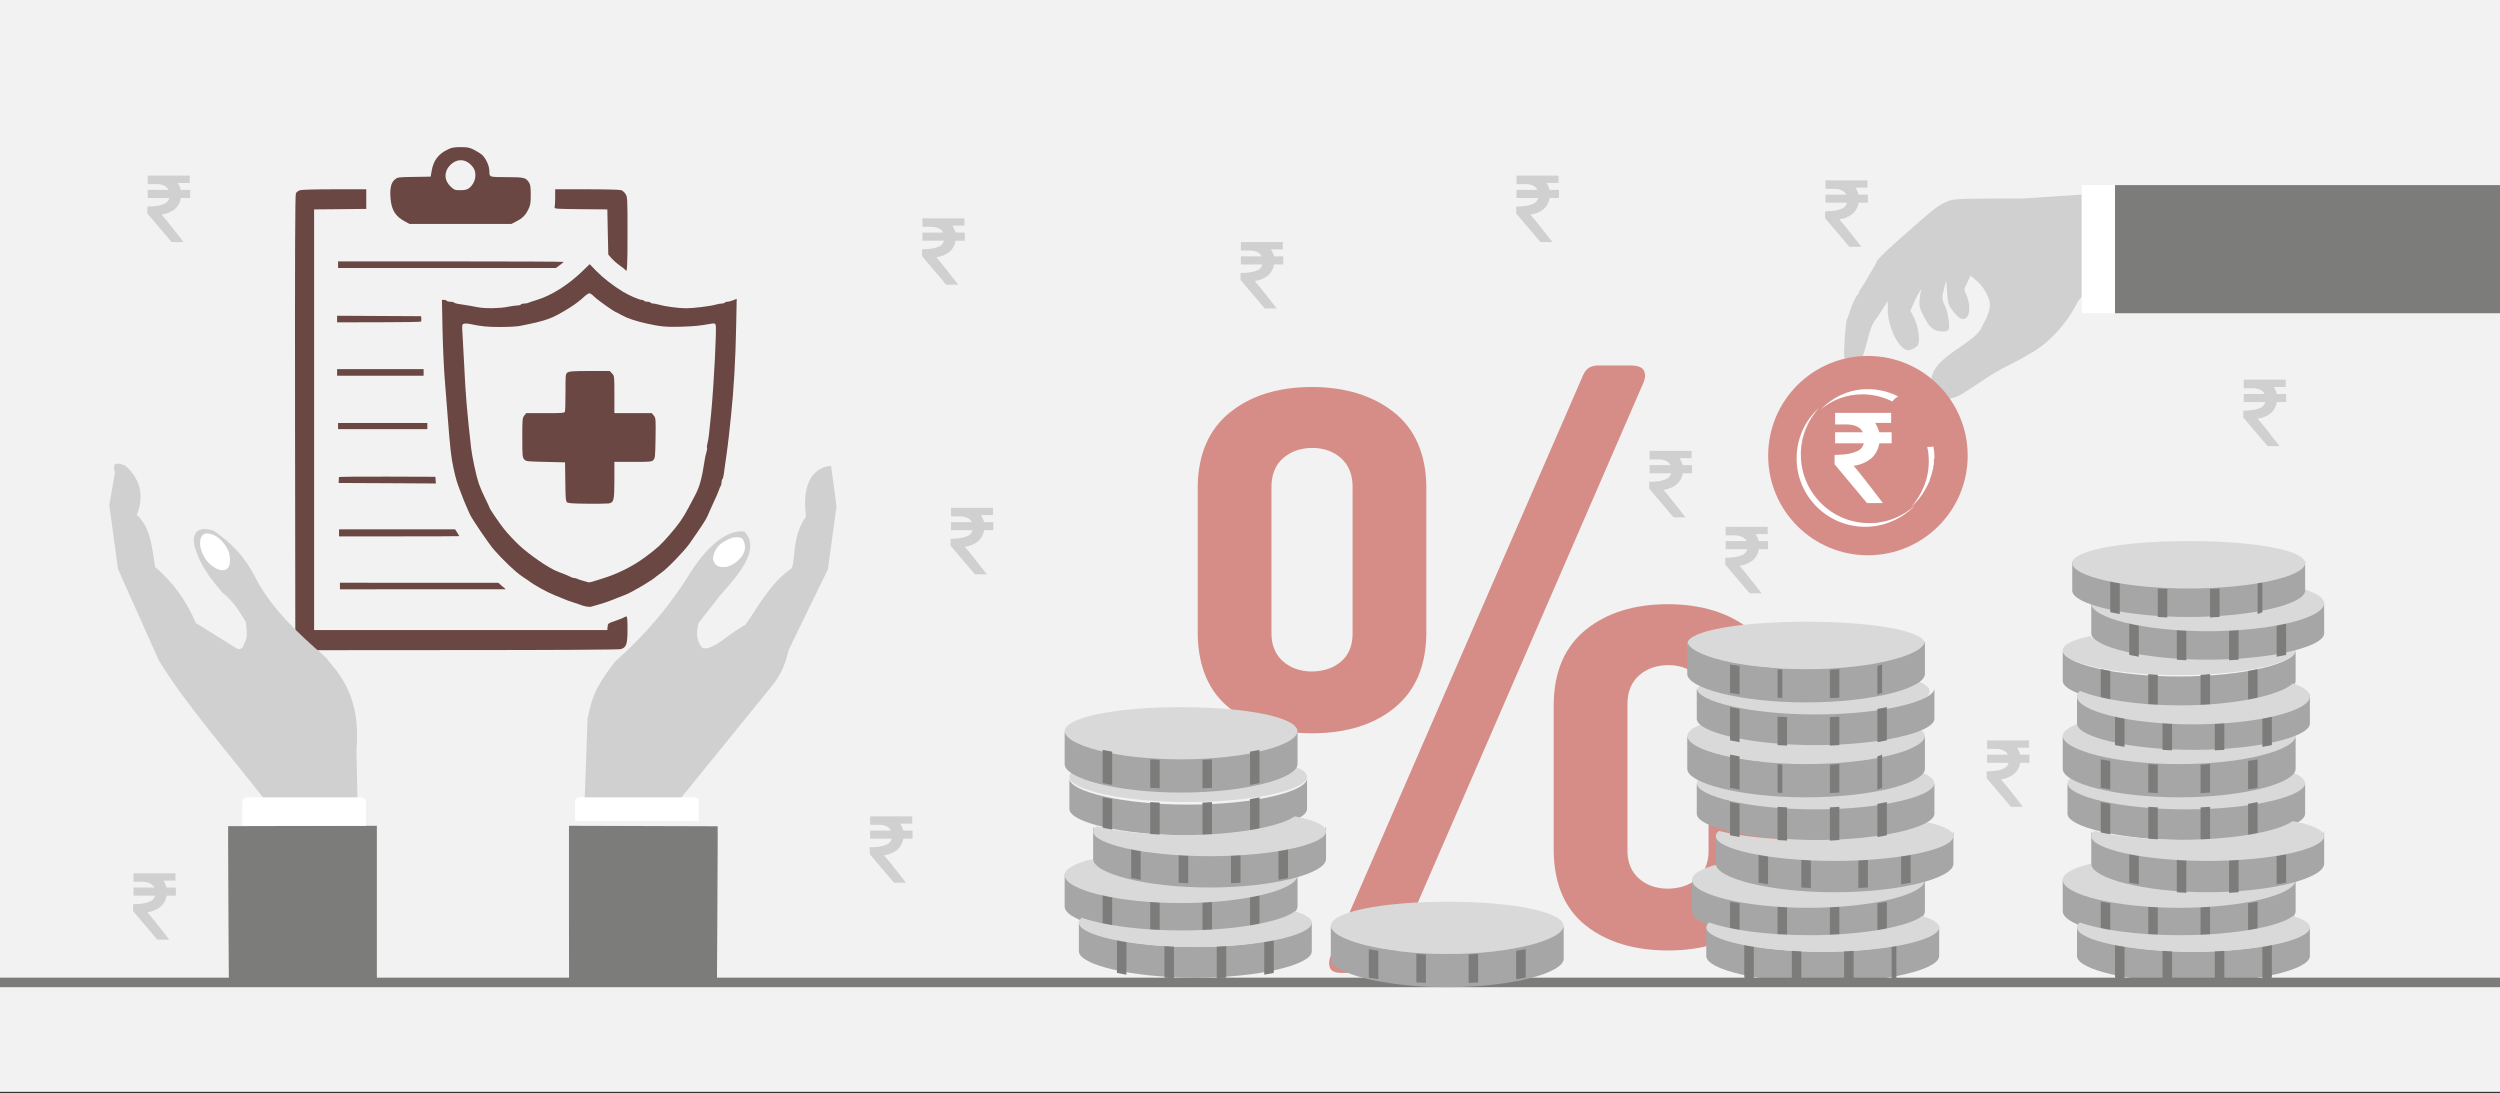 <svg width="526" height="230" xmlns="http://www.w3.org/2000/svg" xmlns:xlink="http://www.w3.org/1999/xlink" overflow="hidden"><rect width="100%" height="100%" fill="#333333" stroke="none"/><defs><clipPath id="clip0"><rect x="0" y="0" width="526" height="230"/></clipPath></defs><g clip-path="url(#clip0)"><rect x="0" y="0" width="526" height="229.667" fill="#FFFFFF"/><rect x="0" y="0" width="526" height="229.667" fill="#F2F2F2"/><path d="M351.044 139.936C348.552 139.96 346.505 140.672 344.903 142.069 343.301 143.467 342.473 145.403 342.418 147.878L342.418 179.23C342.477 181.62 343.298 183.501 344.879 184.875 346.461 186.249 348.454 186.95 350.857 186.977 353.348 186.961 355.395 186.284 356.997 184.946 358.599 183.607 359.427 181.702 359.482 179.23L359.482 147.878C359.423 145.403 358.603 143.467 357.02 142.069 355.439 140.672 353.446 139.96 351.044 139.936ZM350.857 127.119C357.926 127.134 363.682 128.894 368.126 132.4 372.569 135.905 374.86 141.065 375 147.878L375 179.23C374.88 185.958 372.643 191.091 368.29 194.632 363.936 198.172 358.188 199.955 351.044 199.983 343.892 199.979 338.112 198.242 333.704 194.773 329.296 191.304 327.029 186.123 326.9 179.23L326.9 147.878C327.032 141.147 329.293 136.011 333.681 132.47 338.069 128.93 343.794 127.146 350.857 127.119ZM276.144 94.24C273.652 94.263 271.605 94.972 270.003 96.365 268.401 97.759 267.573 99.696 267.518 102.176L267.518 133.527C267.577 135.912 268.398 137.793 269.98 139.171 271.561 140.549 273.554 141.252 275.957 141.281 278.448 141.264 280.495 140.584 282.098 139.242 283.699 137.9 284.527 135.994 284.582 133.527L284.582 102.176C284.523 99.696 283.703 97.759 282.121 96.365 280.539 94.972 278.546 94.263 276.144 94.24ZM275.957 81.423C283.026 81.438 288.782 83.198 293.226 86.703 297.669 90.207 299.96 95.366 300.1 102.176L300.1 133.527C299.98 140.259 297.743 145.394 293.389 148.935 289.036 152.475 283.288 154.26 276.144 154.287 268.992 154.283 263.212 152.546 258.804 149.076 254.396 145.606 252.129 140.423 252 133.527L252 102.176C252.132 95.447 254.393 90.314 258.781 86.773 263.169 83.233 268.894 81.45 275.957 81.423ZM336.435 76.891 343.168 76.891C344.637 76.922 345.544 77.284 345.887 77.977 346.231 78.669 346.2 79.503 345.794 80.479L292.622 203.003C292.341 203.653 291.967 204.101 291.499 204.349 291.032 204.597 290.471 204.715 289.817 204.703L282.144 204.703C280.866 204.668 280.093 204.313 279.824 203.641 279.554 202.969 279.578 202.19 279.894 201.304L333.07 78.969C333.444 78.138 333.912 77.58 334.473 77.293 335.033 77.005 335.687 76.871 336.435 76.891Z" fill="#D68D87" fill-rule="evenodd"/><path d="M383.5 200.248C369.969 200.248 359 197.518 359 194.718L359 201.166C359.008 203.965 369.973 206.7 383.5 206.7 397.027 206.7 407.993 203.965 408 201.166L408 194.718C408 197.518 397.031 200.248 383.5 200.248" fill="#A6A6A6" fill-rule="evenodd"/><path d="M380.5 190.724C366.969 190.724 356 187.766 356 184.732L356 191.718C356.008 194.75 366.973 197.713 380.5 197.713 394.027 197.713 404.993 194.75 405 191.718L405 184.732C405 187.766 394.031 190.724 380.5 190.724" fill="#A6A6A6" fill-rule="evenodd"/><path d="M364 189.725 364 195.714C364.64 195.828 365.307 195.936 366 196.037L366 190.049C365.307 189.947 364.64 189.839 364 189.725" fill="#7C7C7B" fill-rule="evenodd"/><path d="M395 190.049 395 196.038C395.693 195.936 396.36 195.828 397 195.714L397 189.725C396.36 189.839 395.693 189.947 395 190.049" fill="#7C7C7B" fill-rule="evenodd"/><path d="M374 190.724 374 196.714C374.657 196.753 375.323 196.788 376 196.817L376 190.826C375.323 190.797 374.657 190.763 374 190.724" fill="#7C7C7B" fill-rule="evenodd"/><path d="M385 190.826 385 196.817C385.677 196.788 386.343 196.753 387 196.714L387 190.724C386.343 190.763 385.677 190.797 385 190.826" fill="#7C7C7B" fill-rule="evenodd"/><path d="M367 198.712 367 205.699C367.64 205.832 368.307 205.958 369 206.076L369 199.089C368.307 198.971 367.64 198.845 367 198.712" fill="#7C7C7B" fill-rule="evenodd"/><path d="M398 199.089 398 206.077C398.347 205.958 398.68 205.832 399 205.699L399 198.712C398.68 198.845 398.347 198.971 398 199.089" fill="#7C7C7B" fill-rule="evenodd"/><path d="M377 199.711 377 206.699C377.657 206.745 378.323 206.786 379 206.819L379 199.829C378.323 199.796 377.657 199.757 377 199.711" fill="#7C7C7B" fill-rule="evenodd"/><path d="M388 199.829 388 206.819C388.677 206.786 389.343 206.745 390 206.699L390 199.711C389.343 199.757 388.677 199.796 388 199.829" fill="#7C7C7B" fill-rule="evenodd"/><path d="M404.431 192.721C401.755 194.903 392.134 196.764 380.673 196.764 371.712 196.764 363.878 195.626 359.607 194.086 359.214 194.417 359 194.766 359 195.13 359 197.785 369.969 200.259 383.5 200.259 397.032 200.259 408 197.785 408 195.13 408 194.216 406.695 193.398 404.431 192.721" fill="#D9D9D9" fill-rule="evenodd"/><path d="M386.154 187.012C373.703 187.012 363.429 184.501 361.867 181.737 358.212 182.614 356 183.784 356 185.145 356 188.177 366.969 191.006 380.5 191.006 394.031 191.006 405 188.177 405 185.145 405 185.011 404.972 184.88 404.93 184.75 400.436 186.09 393.694 187.012 386.154 187.012" fill="#D9D9D9" fill-rule="evenodd"/><path d="M386 180.738C372.193 180.738 361 177.78 361 174.747L361 181.733C361.008 184.764 372.197 187.728 386 187.728 399.803 187.728 410.992 184.764 411 181.733L411 174.747C411 177.78 399.807 180.738 386 180.738" fill="#A6A6A6" fill-rule="evenodd"/><path d="M370 179.74 370 185.728C370.64 185.842 371.307 185.95 372 186.052L372 180.063C371.307 179.961 370.64 179.853 370 179.74" fill="#7C7C7B" fill-rule="evenodd"/><path d="M400 180.063 400 186.053C400.693 185.95 401.36 185.842 402 185.728L402 179.74C401.36 179.853 400.693 179.961 400 180.063" fill="#7C7C7B" fill-rule="evenodd"/><path d="M379 180.738 379 186.729C379.657 186.768 380.323 186.803 381 186.831L381 180.84C380.323 180.812 379.657 180.777 379 180.738" fill="#7C7C7B" fill-rule="evenodd"/><path d="M391 180.84 391 186.831C391.677 186.803 392.343 186.768 393 186.729L393 180.738C392.343 180.777 391.677 180.812 391 180.84" fill="#7C7C7B" fill-rule="evenodd"/><path d="M404.263 172.75C401.271 174.898 391.648 176.7 380.231 176.7 372.858 176.7 366.232 175.948 361.656 174.836 361.232 175.183 361 175.547 361 175.928 361 178.625 372.193 181.139 386 181.139 399.807 181.139 411 178.625 411 175.928 411 174.639 408.44 173.543 404.263 172.75" fill="#D9D9D9" fill-rule="evenodd"/><path d="M407 164.891C407 167.924 395.807 170.753 382 170.753 368.193 170.753 357 167.924 357 164.891 357 161.857 368.193 159.768 382 159.768 395.807 159.768 407 161.857 407 164.891" fill="#D9D9D9" fill-rule="evenodd"/><path d="M382 170.292C368.193 170.292 357 167.562 357 164.761L357 171.21C357.008 174.008 368.197 176.744 382 176.744 395.803 176.744 406.992 174.008 407 171.21L407 164.761C407 167.562 395.807 170.292 382 170.292" fill="#A6A6A6" fill-rule="evenodd"/><path d="M364 168.755 364 175.742C364.64 175.875 365.307 176.001 366 176.12L366 169.133C365.307 169.014 364.64 168.888 364 168.755" fill="#7C7C7B" fill-rule="evenodd"/><path d="M395 169.133 395 176.121C395.693 176.001 396.36 175.875 397 175.742L397 168.755C396.36 168.888 395.693 169.014 395 169.133" fill="#7C7C7B" fill-rule="evenodd"/><path d="M374 169.754 374 176.743C374.657 176.789 375.323 176.83 376 176.863L376 169.873C375.323 169.84 374.657 169.8 374 169.754" fill="#7C7C7B" fill-rule="evenodd"/><path d="M385 169.873 385 176.863C385.677 176.83 386.343 176.789 387 176.743L387 169.754C386.343 169.8 385.677 169.84 385 169.873" fill="#7C7C7B" fill-rule="evenodd"/><path d="M405 154.906C405 157.938 393.807 160.767 380 160.767 366.193 160.767 355 157.938 355 154.906 355 151.872 366.193 149.783 380 149.783 393.807 149.783 405 151.872 405 154.906" fill="#D9D9D9" fill-rule="evenodd"/><path d="M380 160.767C366.193 160.767 355 157.809 355 154.776L355 161.762C355.008 164.793 366.197 167.757 380 167.757 393.803 167.757 404.992 164.793 405 161.762L405 154.776C405 157.809 393.807 160.767 380 160.767" fill="#A6A6A6" fill-rule="evenodd"/><path d="M364 158.77 364 165.757C364.64 165.89 365.307 166.016 366 166.134L366 159.147C365.307 159.029 364.64 158.903 364 158.77" fill="#7C7C7B" fill-rule="evenodd"/><path d="M395 159.147 395 166.135C395.347 166.016 395.68 165.89 396 165.757L396 158.77C395.68 158.903 395.347 159.029 395 159.147" fill="#7C7C7B" fill-rule="evenodd"/><path d="M374 160.767 374 166.757C374.329 166.797 374.661 166.832 375 166.86L375 160.869C374.661 160.841 374.329 160.806 374 160.767" fill="#7C7C7B" fill-rule="evenodd"/><path d="M385 160.869 385 166.86C385.677 166.832 386.343 166.797 387 166.757L387 160.767C386.343 160.806 385.677 160.841 385 160.869" fill="#7C7C7B" fill-rule="evenodd"/><path d="M406 145.453C406 148.21 395.031 150.781 381.5 150.781 367.969 150.781 357 148.21 357 145.453 357 142.695 367.969 140.796 381.5 140.796 395.031 140.796 406 142.695 406 145.453" fill="#D9D9D9" fill-rule="evenodd"/><path d="M382 150.321C368.193 150.321 357 147.59 357 144.79L357 151.239C357.008 154.037 368.197 156.773 382 156.773 395.803 156.773 406.992 154.037 407 151.239L407 144.79C407 147.59 395.807 150.321 382 150.321" fill="#A6A6A6" fill-rule="evenodd"/><path d="M364 148.784 364 155.771C364.64 155.904 365.307 156.03 366 156.149L366 149.162C365.307 149.043 364.64 148.917 364 148.784" fill="#7C7C7B" fill-rule="evenodd"/><path d="M395 149.162 395 156.15C395.693 156.03 396.36 155.904 397 155.771L397 148.784C396.36 148.917 395.693 149.043 395 149.162" fill="#7C7C7B" fill-rule="evenodd"/><path d="M374 150.781 374 156.772C374.657 156.811 375.323 156.846 376 156.875L376 150.883C375.323 150.855 374.657 150.821 374 150.781" fill="#7C7C7B" fill-rule="evenodd"/><path d="M385 150.883 385 156.875C385.677 156.846 386.343 156.811 387 156.772L387 150.781C386.343 150.821 385.677 150.855 385 150.883" fill="#7C7C7B" fill-rule="evenodd"/><path d="M405 135.467C405 138.224 393.807 140.796 380 140.796 366.193 140.796 355 138.224 355 135.467 355 132.709 366.193 130.81 380 130.81 393.807 130.81 405 132.709 405 135.467" fill="#D9D9D9" fill-rule="evenodd"/><path d="M380 140.796C366.193 140.796 355 137.838 355 134.805L355 141.791C355.008 144.822 366.197 147.786 380 147.786 393.803 147.786 404.992 144.822 405 141.791L405 134.805C405 137.838 393.807 140.796 380 140.796" fill="#A6A6A6" fill-rule="evenodd"/><path d="M364 139.797 364 145.786C364.64 145.9 365.307 146.008 366 146.11L366 140.121C365.307 140.019 364.64 139.911 364 139.797" fill="#7C7C7B" fill-rule="evenodd"/><path d="M395 140.121 395 146.111C395.347 146.008 395.68 145.9 396 145.786L396 139.797C395.68 139.911 395.347 140.019 395 140.121" fill="#7C7C7B" fill-rule="evenodd"/><path d="M374 140.796 374 146.786C374.329 146.826 374.661 146.861 375 146.889L375 140.898C374.661 140.87 374.329 140.835 374 140.796" fill="#7C7C7B" fill-rule="evenodd"/><path d="M385 140.898 385 146.889C385.677 146.861 386.343 146.826 387 146.786L387 140.796C386.343 140.835 385.677 140.87 385 140.898" fill="#7C7C7B" fill-rule="evenodd"/><path d="M251.5 199.25C237.969 199.25 227 196.52 227 193.719L227 200.168C227.008 202.966 237.973 205.702 251.5 205.702 265.027 205.702 275.993 202.966 276 200.168L276 193.719C276 196.52 265.031 199.25 251.5 199.25" fill="#A6A6A6" fill-rule="evenodd"/><path d="M248.5 189.725C234.969 189.725 224 186.767 224 183.734L224 190.72C224.008 193.751 234.973 196.715 248.5 196.715 262.027 196.715 272.993 193.751 273 190.72L273 183.734C273 186.767 262.031 189.725 248.5 189.725" fill="#A6A6A6" fill-rule="evenodd"/><path d="M232 187.728 232 194.715C232.64 194.848 233.307 194.974 234 195.092L234 188.105C233.307 187.986 232.64 187.861 232 187.728" fill="#7C7C7B" fill-rule="evenodd"/><path d="M263 188.105 263 195.093C263.693 194.974 264.36 194.848 265 194.715L265 187.728C264.36 187.861 263.693 187.986 263 188.105" fill="#7C7C7B" fill-rule="evenodd"/><path d="M242 189.725 242 195.716C242.657 195.755 243.323 195.79 244 195.818L244 189.827C243.323 189.799 242.657 189.764 242 189.725" fill="#7C7C7B" fill-rule="evenodd"/><path d="M253 189.827 253 195.818C253.677 195.79 254.343 195.755 255 195.716L255 189.725C254.343 189.764 253.677 189.799 253 189.827" fill="#7C7C7B" fill-rule="evenodd"/><path d="M235 197.713 235 204.7C235.64 204.833 236.307 204.959 237 205.078L237 198.091C236.307 197.972 235.64 197.846 235 197.713" fill="#7C7C7B" fill-rule="evenodd"/><path d="M266 198.091 266 205.079C266.693 204.959 267.36 204.833 268 204.7L268 197.713C267.36 197.846 266.693 197.972 266 198.091" fill="#7C7C7B" fill-rule="evenodd"/><path d="M245 198.712 245 205.701C245.657 205.747 246.323 205.788 247 205.821L247 198.831C246.323 198.798 245.657 198.758 245 198.712" fill="#7C7C7B" fill-rule="evenodd"/><path d="M256 198.831 256 205.821C256.677 205.788 257.343 205.747 258 205.701L258 198.712C257.343 198.758 256.677 198.798 256 198.831" fill="#7C7C7B" fill-rule="evenodd"/><path d="M272.431 191.722C269.755 193.905 260.134 195.766 248.673 195.766 239.712 195.766 231.878 194.627 227.607 193.088 227.214 193.418 227 193.768 227 194.132 227 196.786 237.969 199.261 251.5 199.261 265.032 199.261 276 196.786 276 194.132 276 193.217 274.695 192.399 272.431 191.722" fill="#D9D9D9" fill-rule="evenodd"/><path d="M254.154 186.014C241.703 186.014 231.429 183.502 229.867 180.738 226.212 181.616 224 182.785 224 184.146 224 187.179 234.969 190.008 248.5 190.008 262.031 190.008 273 187.179 273 184.146 273 184.012 272.972 183.882 272.93 183.752 268.436 185.092 261.694 186.014 254.154 186.014" fill="#D9D9D9" fill-rule="evenodd"/><path d="M254.5 179.74C240.969 179.74 230 176.782 230 173.748L230 180.734C230.008 183.766 240.973 186.729 254.5 186.729 268.027 186.729 278.993 183.766 279 180.734L279 173.748C279 176.782 268.031 179.74 254.5 179.74" fill="#A6A6A6" fill-rule="evenodd"/><path d="M275 163.427C275 166.184 263.807 168.755 250 168.755 236.193 168.755 225 166.184 225 163.427 225 160.669 236.193 158.77 250 158.77 263.807 158.77 275 160.669 275 163.427" fill="#D9D9D9" fill-rule="evenodd"/><path d="M250 169.293C236.193 169.293 225 166.563 225 163.763L225 170.211C225.008 173.01 236.197 175.745 250 175.745 263.803 175.745 274.992 173.01 275 170.211L275 163.763C275 166.563 263.807 169.293 250 169.293" fill="#A6A6A6" fill-rule="evenodd"/><path d="M232 167.757 232 174.744C232.64 174.877 233.307 175.003 234 175.121L234 168.134C233.307 168.016 232.64 167.89 232 167.757" fill="#7C7C7B" fill-rule="evenodd"/><path d="M263 168.134 263 175.122C263.693 175.003 264.36 174.877 265 174.744L265 167.757C264.36 167.89 263.693 168.016 263 168.134" fill="#7C7C7B" fill-rule="evenodd"/><path d="M242 168.755 242 175.744C242.657 175.79 243.323 175.831 244 175.864L244 168.874C243.323 168.841 242.657 168.801 242 168.755" fill="#7C7C7B" fill-rule="evenodd"/><path d="M253 168.874 253 175.864C253.677 175.831 254.343 175.79 255 175.744L255 168.755C254.343 168.801 253.677 168.841 253 168.874" fill="#7C7C7B" fill-rule="evenodd"/><path d="M238 177.742 238 184.729C238.64 184.862 239.307 184.988 240 185.107L240 178.12C239.307 178.001 238.64 177.875 238 177.742" fill="#7C7C7B" fill-rule="evenodd"/><path d="M269 178.12 269 185.108C269.693 184.988 270.36 184.862 271 184.729L271 177.742C270.36 177.875 269.693 178.001 269 178.12" fill="#7C7C7B" fill-rule="evenodd"/><path d="M248 179.74 248 185.73C248.657 185.769 249.323 185.804 250 185.833L250 179.841C249.323 179.813 248.657 179.779 248 179.74" fill="#7C7C7B" fill-rule="evenodd"/><path d="M259 179.841 259 185.833C259.677 185.804 260.343 185.769 261 185.73L261 179.74C260.343 179.779 259.677 179.813 259 179.841" fill="#7C7C7B" fill-rule="evenodd"/><path d="M272.397 171.751C269.466 173.899 260.035 175.702 248.846 175.702 241.621 175.702 235.127 174.949 230.643 173.838 230.227 174.184 230 174.548 230 174.93 230 177.626 240.969 180.14 254.5 180.14 268.031 180.14 279 177.626 279 174.93 279 173.641 276.491 172.545 272.397 171.751" fill="#D9D9D9" fill-rule="evenodd"/><path d="M273 153.907C273 156.94 262.031 159.768 248.5 159.768 234.969 159.768 224 156.94 224 153.907 224 150.873 234.969 148.784 248.5 148.784 262.031 148.784 273 150.873 273 153.907" fill="#D9D9D9" fill-rule="evenodd"/><path d="M248.5 159.768C234.969 159.768 224 156.811 224 153.777L224 160.763C224.008 163.795 234.973 166.758 248.5 166.758 262.027 166.758 272.993 163.795 273 160.763L273 153.777C273 156.811 262.031 159.768 248.5 159.768" fill="#A6A6A6" fill-rule="evenodd"/><path d="M232 157.771 232 164.758C232.64 164.891 233.307 165.017 234 165.136L234 158.149C233.307 158.03 232.64 157.904 232 157.771" fill="#7C7C7B" fill-rule="evenodd"/><path d="M263 158.149 263 165.137C263.693 165.017 264.36 164.891 265 164.758L265 157.771C264.36 157.904 263.693 158.03 263 158.149" fill="#7C7C7B" fill-rule="evenodd"/><path d="M242 159.768 242 165.759C242.657 165.798 243.323 165.833 244 165.862L244 159.87C243.323 159.842 242.657 159.808 242 159.768" fill="#7C7C7B" fill-rule="evenodd"/><path d="M253 159.87 253 165.862C253.677 165.833 254.343 165.798 255 165.759L255 159.768C254.343 159.808 253.677 159.842 253 159.87" fill="#7C7C7B" fill-rule="evenodd"/><path d="M461.5 200.248C447.969 200.248 437 197.518 437 194.718L437 201.166C437.008 203.965 447.973 206.7 461.5 206.7 475.027 206.7 485.993 203.965 486 201.166L486 194.718C486 197.518 475.031 200.248 461.5 200.248" fill="#A6A6A6" fill-rule="evenodd"/><path d="M458.5 190.724C444.969 190.724 434 187.766 434 184.732L434 191.718C434.008 194.75 444.973 197.713 458.5 197.713 472.027 197.713 482.993 194.75 483 191.718L483 184.732C483 187.766 472.031 190.724 458.5 190.724" fill="#A6A6A6" fill-rule="evenodd"/><path d="M442 189.725 442 195.714C442.64 195.828 443.307 195.936 444 196.037L444 190.049C443.307 189.947 442.64 189.839 442 189.725" fill="#7C7C7B" fill-rule="evenodd"/><path d="M473 190.049 473 196.038C473.693 195.936 474.36 195.828 475 195.714L475 189.725C474.36 189.839 473.693 189.947 473 190.049" fill="#7C7C7B" fill-rule="evenodd"/><path d="M452 190.724 452 197.712C452.657 197.758 453.323 197.799 454 197.832L454 190.842C453.323 190.809 452.657 190.77 452 190.724" fill="#7C7C7B" fill-rule="evenodd"/><path d="M463 190.842 463 197.832C463.677 197.799 464.343 197.758 465 197.712L465 190.724C464.343 190.77 463.677 190.809 463 190.842" fill="#7C7C7B" fill-rule="evenodd"/><path d="M445 198.712 445 205.699C445.64 205.832 446.307 205.958 447 206.076L447 199.089C446.307 198.971 445.64 198.845 445 198.712" fill="#7C7C7B" fill-rule="evenodd"/><path d="M476 199.089 476 206.077C476.693 205.958 477.36 205.832 478 205.699L478 198.712C477.36 198.845 476.693 198.971 476 199.089" fill="#7C7C7B" fill-rule="evenodd"/><path d="M455 199.711 455 206.699C455.657 206.745 456.323 206.786 457 206.819L457 199.829C456.323 199.796 455.657 199.757 455 199.711" fill="#7C7C7B" fill-rule="evenodd"/><path d="M466 199.829 466 206.819C466.677 206.786 467.343 206.745 468 206.699L468 199.711C467.343 199.757 466.677 199.796 466 199.829" fill="#7C7C7B" fill-rule="evenodd"/><path d="M482.431 192.721C479.755 194.903 470.134 196.764 458.673 196.764 449.712 196.764 441.878 195.626 437.607 194.086 437.214 194.417 437 194.766 437 195.13 437 197.785 447.969 200.259 461.5 200.259 475.032 200.259 486 197.785 486 195.13 486 194.216 484.695 193.398 482.431 192.721" fill="#D9D9D9" fill-rule="evenodd"/><path d="M464.154 187.012C451.703 187.012 441.429 184.501 439.867 181.737 436.212 182.614 434 183.784 434 185.145 434 188.177 444.969 191.006 458.5 191.006 472.031 191.006 483 188.177 483 185.145 483 185.011 482.972 184.88 482.93 184.75 478.436 186.09 471.694 187.012 464.154 187.012" fill="#D9D9D9" fill-rule="evenodd"/><path d="M464.5 180.738C450.969 180.738 440 177.78 440 174.747L440 181.733C440.008 184.764 450.973 187.728 464.5 187.728 478.027 187.728 488.993 184.764 489 181.733L489 174.747C489 177.78 478.031 180.738 464.5 180.738" fill="#A6A6A6" fill-rule="evenodd"/><path d="M485 164.891C485 167.924 473.807 170.753 460 170.753 446.193 170.753 435 167.924 435 164.891 435 161.857 446.193 159.768 460 159.768 473.807 159.768 485 161.857 485 164.891" fill="#D9D9D9" fill-rule="evenodd"/><path d="M460 170.292C446.193 170.292 435 167.562 435 164.761L435 171.21C435.008 174.008 446.197 176.744 460 176.744 473.803 176.744 484.992 174.008 485 171.21L485 164.761C485 167.562 473.807 170.292 460 170.292" fill="#A6A6A6" fill-rule="evenodd"/><path d="M442 168.755 442 175.742C442.64 175.875 443.307 176.001 444 176.12L444 169.133C443.307 169.014 442.64 168.888 442 168.755" fill="#7C7C7B" fill-rule="evenodd"/><path d="M473 169.133 473 176.121C473.693 176.001 474.36 175.875 475 175.742L475 168.755C474.36 168.888 473.693 169.014 473 169.133" fill="#7C7C7B" fill-rule="evenodd"/><path d="M452 169.754 452 176.743C452.657 176.789 453.323 176.83 454 176.863L454 169.873C453.323 169.84 452.657 169.8 452 169.754" fill="#7C7C7B" fill-rule="evenodd"/><path d="M463 169.873 463 176.863C463.677 176.83 464.343 176.789 465 176.743L465 169.754C464.343 169.8 463.677 169.84 463 169.873" fill="#7C7C7B" fill-rule="evenodd"/><path d="M448 179.74 448 185.728C448.64 185.842 449.307 185.95 450 186.052L450 180.063C449.307 179.961 448.64 179.853 448 179.74" fill="#7C7C7B" fill-rule="evenodd"/><path d="M479 180.063 479 186.053C479.693 185.95 480.36 185.842 481 185.728L481 179.74C480.36 179.853 479.693 179.961 479 180.063" fill="#7C7C7B" fill-rule="evenodd"/><path d="M458 180.738 458 187.727C458.657 187.773 459.323 187.814 460 187.847L460 180.857C459.323 180.824 458.657 180.784 458 180.738" fill="#7C7C7B" fill-rule="evenodd"/><path d="M469 180.857 469 187.847C469.677 187.814 470.343 187.773 471 187.727L471 180.738C470.343 180.784 469.677 180.824 469 180.857" fill="#7C7C7B" fill-rule="evenodd"/><path d="M482.397 172.75C479.466 174.898 470.035 176.7 458.846 176.7 451.621 176.7 445.127 175.948 440.643 174.836 440.227 175.183 440 175.547 440 175.928 440 178.625 450.969 181.139 464.5 181.139 478.031 181.139 489 178.625 489 175.928 489 174.639 486.491 173.543 482.397 172.75" fill="#D9D9D9" fill-rule="evenodd"/><path d="M483 154.906C483 157.938 472.031 160.767 458.5 160.767 444.969 160.767 434 157.938 434 154.906 434 151.872 444.969 149.783 458.5 149.783 472.031 149.783 483 151.872 483 154.906" fill="#D9D9D9" fill-rule="evenodd"/><path d="M458.5 160.767C444.969 160.767 434 157.809 434 154.776L434 161.762C434.008 164.793 444.973 167.757 458.5 167.757 472.027 167.757 482.993 164.793 483 161.762L483 154.776C483 157.809 472.031 160.767 458.5 160.767" fill="#A6A6A6" fill-rule="evenodd"/><path d="M442 159.768 442 165.757C442.64 165.871 443.307 165.979 444 166.081L444 160.092C443.307 159.99 442.64 159.882 442 159.768" fill="#7C7C7B" fill-rule="evenodd"/><path d="M473 160.092 473 166.082C473.693 165.979 474.36 165.871 475 165.757L475 159.768C474.36 159.882 473.693 159.99 473 160.092" fill="#7C7C7B" fill-rule="evenodd"/><path d="M452 160.767 452 166.757C452.657 166.797 453.323 166.832 454 166.86L454 160.869C453.323 160.841 452.657 160.806 452 160.767" fill="#7C7C7B" fill-rule="evenodd"/><path d="M463 160.869 463 166.86C463.677 166.832 464.343 166.797 465 166.757L465 160.767C464.343 160.806 463.677 160.841 463 160.869" fill="#7C7C7B" fill-rule="evenodd"/><path d="M461.5 151.319C447.969 151.319 437 148.589 437 145.789L437 152.237C437.008 155.036 447.973 157.771 461.5 157.771 475.027 157.771 485.993 155.036 486 152.237L486 145.789C486 148.589 475.031 151.319 461.5 151.319" fill="#A6A6A6" fill-rule="evenodd"/><path d="M458.5 142.332C444.969 142.332 434 139.602 434 136.802L434 143.25C434.008 146.049 444.973 148.784 458.5 148.784 472.027 148.784 482.993 146.049 483 143.25L483 136.802C483 139.602 472.031 142.332 458.5 142.332" fill="#A6A6A6" fill-rule="evenodd"/><path d="M442 140.796 442 147.783C442.64 147.916 443.307 148.042 444 148.16L444 141.173C443.307 141.054 442.64 140.929 442 140.796" fill="#7C7C7B" fill-rule="evenodd"/><path d="M473 141.173 473 148.161C473.693 148.042 474.36 147.916 475 147.783L475 140.796C474.36 140.929 473.693 141.054 473 141.173" fill="#7C7C7B" fill-rule="evenodd"/><path d="M452 141.794 452 148.783C452.657 148.829 453.323 148.87 454 148.903L454 141.913C453.323 141.88 452.657 141.84 452 141.794" fill="#7C7C7B" fill-rule="evenodd"/><path d="M463 141.913 463 148.903C463.677 148.87 464.343 148.829 465 148.783L465 141.794C464.343 141.84 463.677 141.88 463 141.913" fill="#7C7C7B" fill-rule="evenodd"/><path d="M445 149.783 445 156.77C445.64 156.903 446.307 157.029 447 157.147L447 150.16C446.307 150.041 445.64 149.916 445 149.783" fill="#7C7C7B" fill-rule="evenodd"/><path d="M476 150.16 476 157.148C476.693 157.029 477.36 156.903 478 156.77L478 149.783C477.36 149.916 476.693 150.041 476 150.16" fill="#7C7C7B" fill-rule="evenodd"/><path d="M455 151.78 455 157.771C455.657 157.81 456.323 157.845 457 157.873L457 151.882C456.323 151.854 455.657 151.819 455 151.78" fill="#7C7C7B" fill-rule="evenodd"/><path d="M466 151.882 466 157.873C466.677 157.845 467.343 157.81 468 157.771L468 151.78C467.343 151.819 466.677 151.854 466 151.882" fill="#7C7C7B" fill-rule="evenodd"/><path d="M482.431 143.792C479.755 146.286 470.134 148.413 458.673 148.413 449.712 148.413 441.878 147.112 437.607 145.352 437.214 145.73 437 146.129 437 146.546 437 149.579 447.969 152.407 461.5 152.407 475.032 152.407 486 149.579 486 146.546 486 145.5 484.695 144.565 482.431 143.792" fill="#D9D9D9" fill-rule="evenodd"/><path d="M464.154 138.495C451.703 138.495 441.429 136.263 439.867 133.806 436.212 134.586 434 135.626 434 136.835 434 139.531 444.969 142.046 458.5 142.046 472.031 142.046 483 139.531 483 136.835 483 136.717 482.972 136.6 482.93 136.485 478.436 137.676 471.694 138.495 464.154 138.495" fill="#D9D9D9" fill-rule="evenodd"/><path d="M464.5 132.347C450.969 132.347 440 129.617 440 126.816L440 133.265C440.008 136.063 450.973 138.799 464.5 138.799 478.027 138.799 488.993 136.063 489 133.265L489 126.816C489 129.617 478.031 132.347 464.5 132.347" fill="#A6A6A6" fill-rule="evenodd"/><path d="M448 130.81 448 137.797C448.64 137.93 449.307 138.056 450 138.175L450 131.188C449.307 131.069 448.64 130.943 448 130.81" fill="#7C7C7B" fill-rule="evenodd"/><path d="M479 131.188 479 138.176C479.693 138.056 480.36 137.93 481 137.797L481 130.81C480.36 130.943 479.693 131.069 479 131.188" fill="#7C7C7B" fill-rule="evenodd"/><path d="M458 131.809 458 138.798C458.657 138.844 459.323 138.885 460 138.918L460 131.928C459.323 131.895 458.657 131.855 458 131.809" fill="#7C7C7B" fill-rule="evenodd"/><path d="M469 131.928 469 138.918C469.677 138.885 470.343 138.844 471 138.798L471 131.809C470.343 131.855 469.677 131.895 469 131.928" fill="#7C7C7B" fill-rule="evenodd"/><path d="M489 126.946C489 129.979 478.031 132.808 464.5 132.808 450.969 132.808 440 129.979 440 126.946 440 123.912 450.969 121.823 464.5 121.823 478.031 121.823 489 123.912 489 126.946" fill="#D9D9D9" fill-rule="evenodd"/><path d="M460.5 123.36C446.969 123.36 436 120.63 436 117.829L436 124.278C436.008 127.076 446.973 129.812 460.5 129.812 474.027 129.812 484.993 127.076 485 124.278L485 117.829C485 120.63 474.031 123.36 460.5 123.36" fill="#A6A6A6" fill-rule="evenodd"/><path d="M444 121.823 444 128.81C444.64 128.943 445.307 129.069 446 129.188L446 122.201C445.307 122.082 444.64 121.956 444 121.823" fill="#7C7C7B" fill-rule="evenodd"/><path d="M475 122.201 475 129.189C475.347 129.069 475.68 128.943 476 128.81L476 121.823C475.68 121.956 475.347 122.082 475 122.201" fill="#7C7C7B" fill-rule="evenodd"/><path d="M454 123.821 454 129.811C454.657 129.85 455.323 129.885 456 129.914L456 123.922C455.323 123.894 454.657 123.86 454 123.821" fill="#7C7C7B" fill-rule="evenodd"/><path d="M465 123.922 465 129.914C465.677 129.885 466.343 129.85 467 129.811L467 123.821C466.343 123.86 465.677 123.894 465 123.922" fill="#7C7C7B" fill-rule="evenodd"/><path d="M485 118.492C485 121.249 474.031 123.821 460.5 123.821 446.969 123.821 436 121.249 436 118.492 436 115.734 446.969 113.835 460.5 113.835 474.031 113.835 485 115.734 485 118.492" fill="#D9D9D9" fill-rule="evenodd"/><path d="M0 206.7 526 206.701" stroke="#7C7C7B" stroke-width="2" stroke-miterlimit="8" fill="none" fill-rule="evenodd"/><path d="M329 194.848C329 197.88 318.031 200.709 304.5 200.709 290.969 200.709 280 197.88 280 194.848 280 191.814 290.969 189.725 304.5 189.725 318.031 189.725 329 191.814 329 194.848" fill="#D9D9D9" fill-rule="evenodd"/><path d="M304.5 200.709C290.969 200.709 280 197.752 280 194.718L280 201.704C280.008 204.735 290.973 207.699 304.5 207.699 318.027 207.699 328.993 204.735 329 201.704L329 194.718C329 197.752 318.031 200.709 304.5 200.709" fill="#A6A6A6" fill-rule="evenodd"/><path d="M288 199.711 288 205.699C288.64 205.813 289.307 205.921 290 206.023L290 200.034C289.307 199.932 288.64 199.824 288 199.711" fill="#7C7C7B" fill-rule="evenodd"/><path d="M319 200.034 319 206.024C319.693 205.921 320.36 205.813 321 205.699L321 199.711C320.36 199.824 319.693 199.932 319 200.034" fill="#7C7C7B" fill-rule="evenodd"/><path d="M298 200.709 298 206.7C298.657 206.739 299.323 206.774 300 206.802L300 200.811C299.323 200.783 298.657 200.749 298 200.709" fill="#7C7C7B" fill-rule="evenodd"/><path d="M309 200.811 309 206.802C309.677 206.774 310.343 206.739 311 206.7L311 200.709C310.343 200.749 309.677 200.783 309 200.811" fill="#7C7C7B" fill-rule="evenodd"/><path d="M438 40.941 438 62.535 437.623 62.819C437.477 62.967 437.016 63.736 436.597 64.528 434.819 67.894 431.699 71.409 428.691 73.434 427.89 74.07 426.805 74.492 426.066 75.008 425.644 75.305 424.098 76.129 422.631 76.841 421.165 77.553 418.884 78.87 417.564 79.769 411.67 83.781 411.442 83.891 408.984 83.878 406.72 83.866 406.091 82.97 406.304 80.058 406.749 74.729 415.617 72.432 417.072 68.615 417.993 66.933 419.002 64.946 418.571 63.273 418.055 61.558 417.101 60.108 415.723 58.944L414.598 57.994 414.078 59.102C413.792 59.712 413.47 60.389 413.363 60.607 413.252 60.833 413.373 61.375 413.638 61.867 414.369 63.213 414.568 65.632 414.015 66.464 413.184 67.716 412.115 67.222 410.433 64.807 409.915 64.063 409.78 63.455 409.649 61.275 409.514 59.03 409.46 58.796 409.282 59.688 409.166 60.263 408.958 61.105 408.818 61.558 408.538 62.462 408.714 63.555 409.281 64.453 409.483 64.772 409.782 65.92 409.945 67.005 410.327 69.536 410.11 69.871 408.209 69.69 406.649 69.543 405.883 68.805 404.571 66.184 403.898 64.841 403.78 64.336 403.871 63.175 403.932 62.408 404.069 61.545 404.177 61.258 404.632 60.046 403.384 62.079 402.685 63.689L401.954 65.372 402.724 66.868C403.631 68.629 404.069 71.948 403.489 72.661 403.039 73.212 402.113 73.684 401.48 73.684 399.622 73.684 397.184 68.873 397.184 65.206 397.184 64.588 397.184 63.969 397.184 63.35L396.19 64.929C395.643 65.797 394.864 66.932 394.458 67.449 393.926 68.13 393.466 69.389 392.802 71.993 391.799 75.92 391.025 77.347 389.898 77.347 389.095 77.347 388.262 76.313 388.045 75.049 387.848 73.896 388.336 67.457 388.652 67.04 388.773 66.882 389.018 66.222 389.199 65.574 389.561 64.268 390.577 62.091 390.886 61.955 390.996 61.907 391.085 61.748 391.085 61.6 391.085 61.453 391.443 60.81 391.881 60.17 392.318 59.531 392.676 58.967 392.676 58.917 392.676 58.867 393.154 58.05 393.737 57.103 394.32 56.156 394.798 55.269 394.798 55.133 394.798 54.847 396.4 53.207 398.527 51.316 407.502 43.334 407.831 43.077 410.186 42.21 411.261 41.814 412.912 41.766 425.699 41.763L438 40.941Z" fill="#D0D0D0" fill-rule="evenodd"/><rect x="438" y="38.944" width="7" height="26.961" fill="#FFFFFF"/><rect x="445" y="38.944" width="81" height="26.961" fill="#7C7C7B"/><path d="M9.383 22.967C9.383 22.967 9.383 22.967 9.383 22.967 9.383 22.967 9.383 22.967 9.383 22.967 9.383 22.967 9.383 22.967 9.383 22.967 9.383 22.967 9.383 22.967 9.383 22.967M9.27 22.967C9.27 22.967 9.27 22.967 9.383 22.967 9.383 22.967 9.383 22.967 9.383 22.967 9.383 22.967 9.27 22.967 9.27 22.967M9.27 22.967C9.27 22.967 9.27 22.967 9.27 22.967 9.27 22.967 9.27 22.967 9.27 22.967 9.27 22.967 9.27 22.967 9.27 22.967M9.27 22.967C9.27 22.967 9.27 22.967 9.27 22.967 9.27 22.967 9.27 22.967 9.27 22.967 9.27 22.967 9.27 22.967 9.27 22.967M9.27 22.967C9.27 22.967 9.27 22.967 9.27 22.967 9.27 22.967 9.27 22.967 9.27 22.967 9.27 22.967 9.27 22.967 9.27 22.967M9.27 22.967C9.27 22.967 9.27 22.967 9.27 22.967 9.27 22.967 9.27 22.967 9.27 22.967 9.27 22.967 9.27 22.967 9.27 22.967M9.157 22.967C9.157 22.967 9.157 22.967 9.157 22.967 9.157 22.967 9.157 22.967 9.157 22.967 9.157 22.967 9.157 22.967 9.157 22.967M9.157 22.967C9.157 22.967 9.157 22.967 9.157 22.967 9.157 22.967 9.157 22.967 9.157 22.967 9.157 22.967 9.157 22.967 9.157 22.967M9.157 22.967C9.157 22.967 9.157 22.967 9.157 22.967 9.157 22.967 9.157 22.967 9.157 22.967 9.157 22.967 9.157 22.967 9.157 22.967M9.157 22.967C9.157 22.967 9.157 22.967 9.157 22.967 9.157 22.967 9.157 22.967 9.157 22.967 9.157 22.967 9.157 22.967 9.157 22.967M9.157 22.967C9.157 22.967 9.157 22.967 9.157 22.967 9.157 22.967 9.157 22.967 9.157 22.967 9.157 22.967 9.157 22.967 9.157 22.967M9.043 22.967C9.043 22.967 9.043 22.967 9.043 22.967 9.043 22.967 9.043 22.967 9.043 22.967 9.043 22.967 9.043 22.967 9.043 22.967M9.043 22.967C9.043 22.967 9.043 22.967 9.043 22.967 9.043 22.967 9.043 22.967 9.043 22.967 9.043 22.967 9.043 22.967 9.043 22.967M9.043 22.967C9.043 22.967 9.043 22.967 9.043 22.967 9.043 22.967 9.043 22.967 9.043 22.967 9.043 22.967 9.043 22.967 9.043 22.967M9.043 22.967C9.043 22.967 9.043 22.967 9.043 22.967 9.043 22.967 9.043 22.967 9.043 22.967 9.043 22.967 9.043 22.967 9.043 22.967M8.93 22.967C8.93 22.967 8.93 22.967 8.93 22.967 9.043 22.967 9.043 22.967 9.043 22.967 9.043 22.967 9.043 22.967 9.043 22.967 9.043 22.967 8.93 22.967 8.93 22.967M8.93 22.967C8.93 22.967 8.93 22.967 8.93 22.967 8.93 22.967 8.93 22.967 8.93 22.967 8.93 22.967 8.93 22.967 8.93 22.967 8.93 22.967 8.93 22.967 8.93 22.967M8.93 22.967C8.93 22.967 8.93 22.967 8.93 22.967 8.93 22.967 8.93 22.967 8.93 22.967 8.93 22.967 8.93 22.967 8.93 22.967 8.93 22.967 8.93 22.967 8.93 22.967M8.93 22.967C8.93 22.967 8.93 22.967 8.93 22.967 8.93 22.967 8.93 22.967 8.93 22.967 8.93 22.967 8.93 22.967 8.93 22.967 8.93 22.967 8.93 22.967 8.93 22.967M8.93 22.967C8.93 22.967 8.93 22.967 8.93 22.967 8.93 22.967 8.93 22.967 8.93 22.967 8.93 22.967 8.93 22.967 8.93 22.967 8.93 22.967 8.93 22.967 8.93 22.967M8.817 22.967C8.817 22.967 8.817 22.967 8.817 22.967 8.817 22.967 8.817 22.967 8.817 22.967 8.817 22.967 8.93 22.967 8.93 22.967 8.817 22.967 8.817 22.967 8.817 22.967M8.817 22.967C8.817 22.967 8.817 22.967 8.817 22.967 8.817 22.967 8.817 22.967 8.817 22.967 8.817 22.967 8.817 22.967 8.817 22.967 8.817 22.967 8.817 22.967 8.817 22.967M8.817 22.967C8.817 22.967 8.817 22.967 8.817 22.967 8.817 22.967 8.817 22.967 8.817 22.967 8.817 22.967 8.817 22.967 8.817 22.967 8.817 22.967 8.817 22.967 8.817 22.967M8.704 22.967C8.704 22.967 8.704 22.967 8.704 22.967 8.704 22.967 8.704 22.967 8.704 22.967 8.704 22.967 8.817 22.967 8.817 22.967 8.817 22.967 8.817 22.967 8.817 22.967 8.817 22.967 8.817 22.967 8.817 22.967 8.817 22.967 8.817 22.967 8.817 22.967 8.817 22.967 8.817 22.967 8.817 22.967 8.817 22.967 8.704 22.967 8.704 22.967M8.704 22.967C8.704 22.967 8.704 22.967 8.704 22.967 8.704 22.967 8.704 22.967 8.704 22.967M8.591 22.967C8.591 22.967 8.704 22.967 8.704 22.967 8.704 22.967 8.591 22.967 8.591 22.967M8.591 22.967C8.591 22.967 8.591 22.967 8.591 22.967 8.591 22.967 8.591 22.967 8.591 22.967M8.591 22.967C8.591 22.967 8.591 22.967 8.591 22.967 8.591 22.967 8.591 22.967 8.591 22.967M8.591 22.967C8.591 22.967 8.591 22.967 8.591 22.967 8.591 22.967 8.591 22.967 8.591 22.967M0 19.897C0 19.897 0 19.897 0 19.897 2.374 21.697 5.313 22.755 8.591 22.967 5.313 22.755 2.374 21.697 0 19.897M23.965 9.314C23.965 16.828 17.409 22.967 9.383 22.967 9.383 22.967 9.383 22.967 9.383 22.967 9.383 22.967 9.383 22.967 9.383 22.967 9.383 22.967 9.383 22.967 9.383 22.967 17.409 22.967 23.965 16.828 23.965 9.314 23.965 9.314 23.965 9.314 23.965 9.314 23.965 9.314 23.965 9.314 23.965 9.314M23.965 9.208C23.965 9.208 23.965 9.208 23.965 9.208 23.965 9.208 23.965 9.208 23.965 9.208 23.965 9.208 23.965 9.208 23.965 9.208M23.965 9.208C23.965 9.208 23.965 9.208 23.965 9.208 23.965 9.208 23.965 9.208 23.965 9.208 23.965 9.208 23.965 9.208 23.965 9.208M23.965 9.208C23.965 9.208 23.965 9.208 23.965 9.208 23.965 9.208 23.965 9.208 23.965 9.208 23.965 9.208 23.965 9.208 23.965 9.208M23.965 9.208C23.965 9.208 23.965 9.208 23.965 9.208 23.965 9.208 23.965 9.208 23.965 9.208 23.965 9.208 23.965 9.208 23.965 9.208M23.965 9.208C23.965 9.208 23.965 9.208 23.965 9.208 23.965 9.208 23.965 9.208 23.965 9.208 23.965 9.208 23.965 9.208 23.965 9.208M23.965 9.102C23.965 9.102 23.965 9.102 23.965 9.102 23.965 9.102 23.965 9.102 23.965 9.102 23.965 9.102 23.965 9.102 23.965 9.102M23.965 9.102C23.965 9.102 23.965 9.102 23.965 9.102 23.965 9.102 23.965 9.102 23.965 9.102 23.965 9.102 23.965 9.102 23.965 9.102M23.965 9.102C23.965 9.102 23.965 9.102 23.965 9.102 23.965 9.102 23.965 9.102 23.965 9.102 23.965 9.102 23.965 9.102 23.965 9.102M23.965 9.102C23.965 9.102 23.965 9.102 23.965 9.102 23.965 9.102 23.965 9.102 23.965 9.102 23.965 9.102 23.965 9.102 23.965 9.102M23.965 9.102C23.965 9.102 23.965 9.102 23.965 9.102 23.965 9.102 23.965 9.102 23.965 9.102 23.965 9.102 23.965 9.102 23.965 9.102M23.965 8.996C23.965 8.996 23.965 8.996 23.965 8.996 23.965 8.996 23.965 8.996 23.965 8.996 23.965 8.996 23.965 8.996 23.965 8.996M23.965 8.996C23.965 8.996 23.965 8.996 23.965 8.996 23.965 8.996 23.965 8.996 23.965 8.996 23.965 8.996 23.965 8.996 23.965 8.996M23.965 8.996C23.965 8.996 23.965 8.996 23.965 8.996 23.965 8.996 23.965 8.996 23.965 8.996 23.965 8.996 23.965 8.996 23.965 8.996M23.965 8.996C23.965 8.996 23.965 8.996 23.965 8.996 23.965 8.996 23.965 8.996 23.965 8.996 23.965 8.996 23.965 8.996 23.965 8.996M23.965 8.996C23.965 8.996 23.965 8.996 23.965 8.996 23.965 8.996 23.965 8.996 23.965 8.996 23.965 8.996 23.965 8.996 23.965 8.996M23.965 8.89C23.965 8.89 23.965 8.89 23.965 8.89 23.965 8.89 23.965 8.89 23.965 8.89 23.965 8.89 23.965 8.89 23.965 8.89 23.965 8.89 23.965 8.89 23.965 8.89M23.965 8.89C23.965 8.89 23.965 8.89 23.965 8.89 23.965 8.89 23.965 8.89 23.965 8.89 23.965 8.89 23.965 8.89 23.965 8.89 23.965 8.89 23.965 8.89 23.965 8.89M23.965 8.89C23.965 8.89 23.965 8.89 23.965 8.89 23.965 8.89 23.965 8.89 23.965 8.89 23.965 8.89 23.965 8.89 23.965 8.89 23.965 8.89 23.965 8.89 23.965 8.89M23.965 8.89C23.965 8.89 23.965 8.89 23.965 8.89 23.965 8.89 23.965 8.89 23.965 8.89 23.965 8.89 23.965 8.89 23.965 8.89 23.965 8.89 23.965 8.89 23.965 8.89M23.965 8.89C23.965 8.89 23.965 8.89 23.965 8.89 23.965 8.89 23.965 8.89 23.965 8.89 23.965 8.89 23.965 8.89 23.965 8.89 23.965 8.89 23.965 8.89 23.965 8.89M23.965 8.784C23.965 8.784 23.965 8.784 23.965 8.784 23.965 8.784 23.965 8.784 23.965 8.784 23.965 8.784 23.965 8.784 23.965 8.784 23.965 8.784 23.965 8.784 23.965 8.784M23.965 8.784C23.965 8.784 23.965 8.784 23.965 8.784 23.965 8.784 23.965 8.784 23.965 8.784 23.965 8.784 23.965 8.784 23.965 8.784 23.965 8.784 23.965 8.784 23.965 8.784M23.965 8.784C23.965 8.784 23.965 8.784 23.965 8.784 23.965 8.784 23.965 8.784 23.965 8.784 23.965 8.784 23.965 8.784 23.965 8.784 23.965 8.784 23.965 8.784 23.965 8.784M23.965 8.784C23.965 8.784 23.965 8.784 23.965 8.784 23.965 8.784 23.965 8.784 23.965 8.784 23.965 8.784 23.965 8.784 23.965 8.784 23.965 8.784 23.965 8.784 23.965 8.784M23.965 8.784C23.965 8.784 23.965 8.784 23.965 8.784 23.965 8.784 23.965 8.784 23.965 8.784 23.965 8.784 23.965 8.784 23.965 8.784 23.965 8.784 23.965 8.784 23.965 8.784M20.122 0C22.383 2.328 23.852 5.398 23.965 8.784 23.965 8.679 23.965 8.679 23.965 8.679 23.965 8.679 23.965 8.679 23.965 8.679 23.965 8.679 23.965 8.679 23.965 8.679 23.965 8.679 23.965 8.679 23.965 8.679 23.965 8.679 23.965 8.679 23.965 8.679 23.965 8.679 23.965 8.679 23.965 8.679 23.852 5.292 22.383 2.328 20.122 0 20.122 0 20.122 0 20.122 0" fill="#FFF20A" fill-rule="evenodd" transform="matrix(-1.001 0 0 1 408 80.883)"/><path d="M11.983 4.081C9.392 4.081 9.392 4.081 9.392 4.081 9.176 3.309 8.852 2.647 8.528 2.096 11.875 2.096 11.875 2.096 11.875 2.096 11.875 0 11.875 0 11.875 0 0.108 0 0.108 0 0.108 0 0.108 2.427 0.108 2.427 0.108 2.427 2.483 2.427 2.483 2.427 2.483 2.427 4.318 2.427 5.506 3.089 5.937 4.081 0.108 4.081 0.108 4.081 0.108 4.081 0.108 6.398 0.108 6.398 0.108 6.398 6.153 6.398 6.153 6.398 6.153 6.398 5.937 7.17 5.506 7.721 4.75 8.052 2.915 8.935 0 8.824 0 8.824 0 10.81 0 10.81 0 10.81 6.801 18.973 6.801 18.973 6.801 18.973 10.148 18.973 10.148 18.973 10.148 18.973 10.148 18.973 5.398 12.685 3.994 11.141 5.506 10.92 6.693 10.369 7.665 9.597 8.636 8.714 9.176 7.721 9.392 6.398 11.983 6.398 11.983 6.398 11.983 6.398 11.983 4.081 11.983 4.081 11.983 4.081" fill="#EB6A0F" fill-rule="evenodd" transform="matrix(-1.001 0 0 1 404 81.881)"/><path d="M0 19.971C-4.95803e-15 8.941 8.718 0 19.472 0 30.226-5.08516e-15 38.944 8.941 38.944 19.971 38.944 31.001 30.226 39.942 19.472 39.942 8.718 39.942-7.43705e-15 31.001 0 19.971Z" fill="#FFFFFF" fill-rule="evenodd" transform="matrix(-1.001 0 0 1 412 75.89)"/><path d="M0 20.97C-5.33942e-15 9.388 9.388 0 20.97 0 32.551-5.33942e-15 41.939 9.388 41.939 20.97 41.939 32.551 32.551 41.939 20.97 41.939 9.388 41.939-8.00913e-15 32.551 0 20.97Z" fill="#D68D87" fill-rule="evenodd" transform="matrix(-1.001 0 0 1 414 74.891)"/><path d="M0.215 12.048C0.107 12.699 0 13.35 0 14.11 0 14.11 0 14.11 0 14.11 0 14.11 0 14.11 0 14.11 0 14.11 0 14.11 0 14.11 0 14.11 0 14.11 0 14.11 0 14.11 0 14.11 0 14.11 0 14.11 0 14.11 0 14.11 0 14.11 0 14.219 0 14.219 0 14.219 0 14.219 0 14.219 0 14.219 0 14.219 0 14.219 0 14.219 0 14.219 0 14.219 0 14.219 0 14.219 0 14.219 0 14.219 0 14.219 0 14.219 0 14.219 0 14.219 0 14.219 0 14.219 0 14.219 0 14.219 0 14.219 0 14.327 0 14.327 0 14.327 0 14.327 0 14.327 0 14.327 0 14.327 0 14.327 0 14.327 0 14.327 0 14.327 0 14.327 0 14.327 0 14.327 0 14.327 0 14.327 0 14.327 0 14.327 0 14.327 0 14.327 0 14.327 0 14.327 0 14.436 0 14.436 0 14.436 0 14.436 0 14.436 0 14.436 0 14.436 0 14.436 0 14.436 0 14.436 0 14.436 0 14.436 0 14.436 0 14.436 0 14.436 0 14.436 0 14.436 0 14.436 0 14.436 0 14.436 0 14.544 0 14.544 0 14.544 0 14.544 0 14.544 0 14.544 0 14.544 0 14.544 0 14.544 0 14.544 0 14.544 0 14.544 0 14.544 0 14.544 0 14.544 0 14.544 0 14.544 0 14.544 0 14.544 0 14.544 0 14.544 0 14.544 0 14.544 0 14.544 0 14.544 0 14.653 0 14.653 0 14.653 0 14.653 0 14.653 0 14.653 0 14.653 0 14.653 0 14.653 0 14.653 0 14.653 0 14.653 0 14.653 0 14.653 0.107 14.653 0.107 14.653 0.107 14.653 0.107 14.653 0.107 14.653 0.107 14.653 0.107 14.653 0.107 14.653 0.107 14.653 0.107 14.653 0.107 14.761 0.107 14.761 0.107 14.761 0.107 14.761 0.107 14.761 0.107 14.761 0.107 14.761 0.107 14.761 0.107 14.761 0.107 14.761 0.107 14.761 0.107 14.761 0.107 14.761 0.107 14.761 0.107 14.761 0.107 14.761 0.107 14.761 0.107 14.761 0.107 14.761 0.107 14.761 0.107 14.761 0.107 14.761 0.107 14.761 0.107 14.761 0.107 14.761 0.107 14.761 0.107 14.761 0.107 14.87 0.107 14.87 0.107 14.87 0.107 14.87 0.107 14.87 0.107 14.87 0.107 14.87 0.107 14.87 0.107 14.87 0.107 14.87 0.107 14.87 0.107 14.87 0.107 14.87 0.107 14.87 0.107 14.87 0.107 14.87 0.107 14.87 0.107 14.87 0.107 14.87 0.107 14.87 0.107 14.87 0.107 14.87 0.107 14.87 0.107 14.87 0.107 14.87 0.107 14.978 0.107 14.978 0.107 14.978 0.107 14.978 0.107 14.978 0.107 14.978 0.107 14.978 0.107 14.978 0.107 14.978 0.107 14.978 0.107 14.978 0.107 14.978 0.107 14.978 0.107 14.978 0.107 14.978 0.107 14.978 0.107 14.978 0.107 14.978 0.107 14.978 0.107 14.978 0.107 14.978 0.107 14.978 0.107 14.978 0.107 14.978 0.107 14.978 0.107 14.978 0.107 14.978 0.107 15.087 0.107 15.087 0.107 15.087 0.107 15.087 0.107 15.087 0.107 15.087 0.107 15.087 0.107 15.087 0.107 15.087 0.107 15.087 0.107 15.087 0.107 15.087 0.107 15.087 0.107 15.087 0.107 15.087 0.107 15.087 0.107 15.087 0.107 15.087 0.107 15.087 0.107 15.087 0.107 15.087 0.107 15.087 0.107 15.087 0.107 15.087 0.107 15.087 0.107 15.195 0.107 15.195 0.107 15.195 0.107 15.195 0.107 15.195 0.107 15.195 0.107 15.195 0.107 15.195 0.107 15.195 0.107 15.195 0.107 15.195 0.107 15.195 0.107 15.195 0.107 15.195 0.107 15.195 0.107 15.195 0.107 15.195 0.107 15.195 0.107 15.195 0.107 15.195 0.107 15.195 0.107 15.195 0.107 15.195 0.107 15.195 0.107 15.195 0.107 15.195 0.107 15.195 0.107 15.195 0.107 15.304 0.107 15.304 0.107 15.304 0.107 15.304 0.107 15.304 0.107 15.304 0.107 15.304 0.107 15.304 0.107 15.304 0.107 15.304 0.107 15.304 0.107 15.304 0.107 15.304 0.107 15.304 0.107 15.304 0.107 15.304 0.107 15.304 0.107 15.304 0.107 15.304 0.107 15.304 0.107 15.304 0.107 15.304 0.107 15.304 0.107 15.304 0.107 15.412 0.107 15.412 0.107 15.412 0.107 15.412 0.107 15.412 0.107 15.412 0.107 15.412 0.107 15.412 0.107 15.412 0.107 15.412 0.107 15.412 0.107 15.412 0.107 15.412 0.107 15.412 0.107 15.412 0.107 15.412 0.107 15.412 0.107 15.412 0.107 15.412 0.107 15.412 0.107 15.412 0.107 15.412 0.107 15.412 0.107 15.412 0.107 15.412 0.107 15.412 0.107 15.412 0.107 15.521 0.107 15.521 0.107 15.521 0.107 15.521 0.107 15.521 0.107 15.521 0.107 15.521 0.107 15.521 0.107 15.521 0.107 15.521 0.107 15.521 0.107 15.521 0.107 15.521 0.107 15.521 0.107 15.521 0.107 15.521 0.107 15.521 0.107 15.521 0.107 15.521 0.107 15.63 0.107 15.63 0.107 15.63 0.107 15.63 0.107 15.63 0.107 15.63 0.107 15.63 0.107 15.63 0.107 15.63 0.107 15.63 0.107 15.63 0.107 15.63 0.107 15.63 0.107 15.63 0.107 15.63 0.107 15.63 0.107 15.63 0.107 15.63 0.107 15.63 0.107 15.63 0.107 15.63 0.107 15.63 0.107 15.63 0.107 15.63 0.107 15.63 0.107 15.63 0.107 15.63 0.107 15.738 0.107 15.738 0.107 15.738 0.107 15.738 0.107 15.738 0.107 15.738 0.107 15.738 0.107 15.738 0.107 15.738 0.107 15.738 0.107 15.738 0.107 15.738 0.107 15.738 0.107 15.738 0.107 15.738 0.107 15.738 0.107 15.738 0.107 15.738 0.107 15.738 0.107 15.738 0.107 15.847 0.107 15.847 0.107 15.847 0.107 15.847 0.107 15.847 0.107 15.847 0.107 15.847 0.107 15.847 0.107 15.847 0.107 15.847 0.107 15.847 0.107 15.847 0.107 15.847 0.107 15.847 0.107 15.847 0.107 15.847 0.107 15.847 0.107 15.955 0.215 15.955 0.215 15.955 0.215 15.955 0.215 15.955 0.215 15.955 0.215 15.955 0.215 15.955 0.215 15.955 0.215 15.955 0.215 15.955 0.215 15.955 0.215 15.955 0.215 15.955 0.215 15.955 0.215 15.955 0.215 15.955 0.215 15.955 0.215 15.955 0.215 15.955 0.215 15.955 0.215 15.955 0.215 15.955 0.215 15.955 0.215 16.064 0.215 16.064 0.215 16.064 0.215 16.064 0.215 16.064 0.215 16.064 0.215 16.064 0.215 16.064 0.215 16.064 0.215 16.064 0.215 16.064 0.215 16.064 0.215 16.064 0.215 16.172 0.215 16.172 0.215 16.172 0.215 16.172 0.215 16.172 0.215 16.172 0.215 16.172 0.215 16.172 0.215 16.172 0.215 16.172 0.215 16.172 0.215 16.172 0.215 16.172 0.215 16.172 0.215 16.172 0.215 16.172 0.215 16.172 0.215 16.172 0.215 16.172 0.215 16.172 0.215 16.172 0.215 16.172 0.215 16.281 0.215 16.281 0.215 16.389 0.215 16.389 0.215 16.389 0.215 16.389 0.215 16.389 0.215 16.389 0.215 16.389 0.215 16.389 0.215 16.389 0.215 16.389 0.215 16.389 0.215 16.389 0.215 16.389 0.215 16.389 0.215 16.389 0.215 16.389 0.43 17.366 0.645 18.234 0.967 18.994 0.967 18.994 0.967 18.994 0.967 18.994 0.967 19.103 0.967 19.103 0.967 19.211 0.967 19.211 0.967 19.211 0.967 19.211 0.967 19.211 0.967 19.211 0.967 19.211 0.967 19.211 0.967 19.211 0.967 19.211 0.967 19.211 0.967 19.211 0.967 19.211 0.967 19.211 0.967 19.211 0.967 19.211 1.075 19.32 1.075 19.32 1.075 19.32 1.075 19.32 1.075 19.32 1.075 19.32 1.075 19.32 1.075 19.32 1.075 19.32 1.075 19.32 1.075 19.32 1.075 19.32 1.075 19.428 1.075 19.428 1.075 19.428 1.075 19.428 1.075 19.428 1.075 19.428 1.075 19.428 1.075 19.428 1.075 19.428 1.075 19.428 1.075 19.428 1.075 19.428 1.075 19.428 1.075 19.428 1.075 19.428 1.075 19.428 1.075 19.428 1.075 19.428 1.075 19.428 1.075 19.537 1.075 19.537 1.075 19.537 1.075 19.537 1.075 19.537 1.182 19.537 1.182 19.537 1.182 19.537 1.182 19.537 1.182 19.537 1.182 19.537 1.182 19.537 1.182 19.537 1.182 19.537 1.182 19.537 1.182 19.537 1.182 19.537 1.182 19.537 1.182 19.537 1.182 19.537 1.182 19.537 1.182 19.537 1.182 19.537 1.182 19.645 1.182 19.645 1.182 19.645 1.182 19.645 1.182 19.645 1.182 19.645 1.182 19.645 1.182 19.645 1.182 19.645 1.182 19.645 1.182 19.645 1.182 19.645 1.182 19.645 1.182 19.645 1.182 19.645 1.182 19.645 1.182 19.645 1.182 19.645 1.182 19.645 1.182 19.645 1.182 19.645 1.182 19.754 1.182 19.754 1.182 19.754 1.182 19.754 1.182 19.754 1.182 19.754 1.182 19.754 1.182 19.754 1.182 19.754 1.182 19.754 1.182 19.754 1.182 19.754 1.182 19.754 1.182 19.754 1.182 19.754 1.182 19.754 1.182 19.754 1.182 19.754 1.182 19.754 1.182 19.754 1.182 19.754 1.182 19.754 1.182 19.754 1.29 19.754 1.29 19.754 1.29 19.754 1.29 19.754 1.29 19.754 1.29 19.754 1.29 19.754 1.29 19.754 1.29 19.863 1.29 19.863 1.29 19.863 1.29 19.863 1.29 19.863 1.29 19.863 1.29 19.863 1.29 19.863 1.29 19.863 1.29 19.863 1.29 19.863 1.29 19.863 1.29 19.863 1.29 19.863 1.29 19.863 1.29 19.863 1.29 19.863 1.29 19.863 1.29 19.863 1.29 19.863 1.29 19.863 1.29 19.863 1.29 19.863 1.29 19.863 1.29 19.863 1.29 19.863 1.29 19.863 1.29 19.863 1.29 19.863 1.29 19.863 1.29 19.971 1.29 19.971 1.29 19.971 1.29 19.971 1.29 19.971 1.29 19.971 1.29 19.971 1.29 19.971 1.29 19.971 1.29 19.971 1.29 19.971 1.29 19.971 1.29 19.971 1.29 19.971 1.29 19.971 1.29 19.971 1.29 19.971 1.29 19.971 1.29 19.971 1.29 19.971 1.29 19.971 1.29 19.971 1.29 19.971 1.29 19.971 1.29 19.971 1.29 19.971 1.29 19.971 1.29 19.971 1.29 19.971 1.397 19.971 1.397 20.08 1.397 20.08 1.397 20.08 1.397 20.08 1.397 20.08 1.397 20.08 1.397 20.08 1.397 20.08 1.397 20.08 1.397 20.08 1.397 20.08 1.397 20.08 1.397 20.08 1.397 20.08 1.397 20.08 1.397 20.08 1.397 20.08 1.397 20.08 1.397 20.08 1.397 20.08 1.397 20.08 1.397 20.08 1.397 20.08 1.397 20.08 1.397 20.08 1.397 20.08 1.397 20.08 1.397 20.08 1.397 20.08 1.397 20.08 1.397 20.188 1.397 20.188 1.397 20.188 1.397 20.188 1.397 20.188 1.397 20.188 1.397 20.188 1.397 20.188 1.397 20.188 1.397 20.188 1.397 20.188 1.397 20.188 1.505 20.297 1.505 20.297 1.505 20.297 1.505 20.297 1.505 20.297 1.505 20.297 1.505 20.297 1.505 20.297 1.505 20.297 1.505 20.297 1.505 20.297 1.505 20.297 1.505 20.297 1.505 20.297 1.505 20.297 1.505 20.297 1.505 20.297 2.149 21.599 2.902 22.793 3.976 23.878 3.976 23.878 3.976 23.878 3.976 23.878 4.084 23.987 4.299 24.204 4.514 24.421 4.514 24.421 4.514 24.421 4.514 24.421 4.729 24.53 4.944 24.747 5.051 24.964 2.687 22.359 1.182 18.994 1.182 15.195 1.182 14.11 1.29 13.133 1.505 12.156 1.075 12.156 0.645 12.156 0.215 12.048M13.971 0C11.714 0 9.565 0.543 7.63 1.52 8.168 1.845 8.597 2.171 8.812 2.605 10.747 1.628 12.896 1.085 15.153 1.085 18.484 1.085 21.601 2.279 23.965 4.342 23.965 4.342 23.965 4.342 23.965 4.342 23.965 4.342 23.965 4.342 23.965 4.342 21.601 1.845 18.377 0.217 14.723 0 14.723 0 14.723 0 14.723 0 14.723 0 14.616 0 14.616 0 14.616 0 14.616 0 14.616 0 14.616 0 14.616 0 14.616 0 14.616 0 14.616 0 14.616 0 14.616 0 14.616 0 14.616 0 14.616 0 14.616 0 14.616 0 14.616 0 14.616 0 14.616 0 14.616 0 14.616 0 14.616 0 14.616 0 14.616 0 14.616 0 14.616 0 14.508 0 14.508 0 14.508 0 14.508 0 14.508 0 14.508 0 14.508 0 14.508 0 14.508 0 14.508 0 14.508 0 14.508 0 14.508 0 14.508 0 14.508 0 14.508 0 14.508 0 14.508 0 14.508 0 14.508 0 14.508 0 14.508 0 14.508 0 14.508 0 14.508 0 14.508 0 14.508 0 14.508 0 14.401 0 14.401 0 14.401 0 14.401 0 14.401 0 14.401 0 14.401 0 14.401 0 14.401 0 14.401 0 14.401 0 14.401 0 14.401 0 14.401 0 14.401 0 14.401 0 14.401 0 14.401 0 14.401 0 14.401 0 14.401 0 14.401 0 14.401 0 14.401 0 14.401 0 14.401 0 14.401 0 14.401 0 14.401 0 14.293 0 14.293 0 14.293 0 14.293 0 14.293 0 14.293 0 14.293 0 14.293 0 14.293 0 14.293 0 14.293 0 14.293 0 14.293 0 14.293 0 14.293 0 14.293 0 14.293 0 14.293 0 14.293 0 14.293 0 14.293 0 14.293 0 14.293 0 14.293 0 14.293 0 14.293 0 14.293 0 14.293 0 14.186 0 14.186 0 14.186 0 14.186 0 14.186 0 14.186 0 14.186 0 14.186 0 14.186 0 14.186 0 14.186 0 14.186 0 14.186 0 14.186 0 14.186 0 14.186 0 14.186 0 14.186 0 14.186 0 14.186 0 14.186 0 14.186 0 14.186 0 14.186 0 14.186 0 14.186 0 14.186 0 14.186 0 14.078 0 14.078 0 14.078 0 14.078 0 14.078 0 14.078 0 14.078 0 14.078 0 14.078 0 14.078 0 14.078 0 14.078 0 14.078 0 14.078 0 14.078 0 14.078 0 14.078 0 14.078 0 14.078 0 14.078 0 14.078 0 14.078 0 14.078 0 14.078 0 14.078 0 14.078 0 14.078 0 14.078 0 13.971 0 13.971 0 13.971 0 13.971 0 13.971 0 13.971 0 13.971 0 13.971 0 13.971 0 13.971 0 13.971 0 13.971 0 13.971 0 13.971 0 13.971 0 13.971 0 13.971 0" fill="#FFFFFF" fill-rule="evenodd" transform="matrix(-1.001 0 0 1 407 81.881)"/><path d="M20.304 0C22.523 2.452 23.965 5.572 24.076 9.139 24.076 9.139 24.076 9.139 24.076 9.139 24.076 9.139 24.076 9.139 24.076 9.139 24.076 9.139 24.076 9.139 24.076 9.139 24.076 9.139 24.076 9.139 24.076 9.139 24.076 9.139 24.076 9.139 24.076 9.139 24.076 9.139 24.076 9.139 24.076 9.25 24.076 9.25 24.076 9.25 24.076 9.25 24.076 9.25 24.076 9.25 24.076 9.25 24.076 9.25 24.076 9.25 24.076 9.25 24.076 9.25 24.076 9.25 24.076 9.25 24.076 9.25 24.076 9.25 24.076 9.25 24.076 9.25 24.076 9.25 24.076 9.25 24.076 9.25 24.076 9.25 24.076 9.25 24.076 9.25 24.076 9.25 24.076 9.25 24.076 9.25 24.076 9.25 24.076 9.25 24.076 9.25 24.076 9.361 24.076 9.361 24.076 9.361 24.076 9.361 24.076 9.361 24.076 9.361 24.076 9.361 24.076 9.361 24.076 9.361 24.076 9.361 24.076 9.361 24.076 9.361 24.076 9.361 24.076 9.361 24.076 9.361 24.076 9.361 24.076 9.361 24.076 9.361 24.076 9.361 24.076 9.361 24.076 9.361 24.076 9.361 24.076 9.361 24.076 9.361 24.076 9.361 24.076 9.361 24.076 9.361 24.076 9.361 24.076 9.361 24.076 9.361 24.076 9.361 24.076 9.361 24.076 9.361 24.076 9.361 24.076 9.361 24.076 9.473 24.076 9.473 24.076 9.473 24.076 9.473 24.076 9.473 24.076 9.473 24.076 9.473 24.076 9.473 24.076 9.473 24.076 9.473 24.076 9.473 24.076 9.473 24.076 9.473 24.076 9.473 24.076 9.473 24.076 9.473 24.076 9.473 24.076 9.473 24.076 9.473 24.076 9.473 24.076 9.473 24.076 9.473 24.076 9.473 24.076 9.473 24.076 9.473 24.076 9.473 24.076 9.473 24.076 9.473 24.076 9.473 24.076 9.473 24.076 9.473 24.076 9.473 24.076 9.473 24.076 9.473 24.076 9.473 24.076 9.473 24.076 9.473 24.076 9.473 24.076 9.473 24.076 9.473 24.076 9.473 24.076 9.473 24.076 9.473 24.076 9.473 24.076 9.584 24.076 9.584 24.076 9.584 24.076 9.584 24.076 9.584 24.076 9.584 24.076 9.584 24.076 9.584 24.076 9.584 24.076 9.584 24.076 9.584 24.076 9.584 24.076 9.584 24.076 9.584 24.076 9.584 24.076 9.584 24.076 9.584 24.076 9.584 24.076 9.584 24.076 9.584 24.076 9.584 24.076 9.584 24.076 9.584 24.076 9.584 24.076 9.584 24.076 9.584 24.076 9.584 24.076 9.584 24.076 9.584 24.076 9.584 24.076 9.584 24.076 9.584 24.076 9.584 24.076 9.584 24.076 9.584 24.076 9.584 24.076 9.584 24.076 9.584 24.076 9.584 24.076 9.584 24.076 9.584 24.076 9.584 24.076 9.584 24.076 9.584 24.076 9.696 24.076 9.696 24.076 9.696 24.076 9.696 24.076 9.696 24.076 9.696 24.076 9.696 24.076 9.696 24.076 9.696 24.076 9.696 24.076 9.696 24.076 9.696 24.076 9.696 24.076 9.696 24.076 9.696 24.076 9.696 24.076 9.696 24.076 9.696 24.076 9.696 24.076 9.696 24.076 9.696 24.076 9.696 24.076 9.696 24.076 9.696 24.076 9.696 24.076 9.696 24.076 9.696 24.076 9.696 24.076 9.696 24.076 9.696 24.076 9.696 24.076 9.696 24.076 9.696 24.076 9.696 24.076 9.696 24.076 9.696 24.076 9.696 24.076 9.696 24.076 9.696 24.076 9.696 24.076 9.696 24.076 9.696 24.076 9.696 24.076 9.696 24.076 9.807 24.076 9.807 24.076 9.807 24.076 9.807 24.076 9.807 24.076 9.807 24.076 9.807 24.076 9.807 24.076 9.807 24.076 9.807 24.076 9.807 24.076 9.807 24.076 9.807 24.076 9.807 24.076 9.807 24.076 9.807 24.076 9.807 24.076 9.807 24.076 17.72 17.641 24.184 9.764 24.184 9.764 24.184 9.764 24.184 9.764 24.184 9.764 24.184 9.764 24.184 9.764 24.184 9.764 24.184 9.764 24.184 9.764 24.184 9.764 24.184 9.764 24.184 9.764 24.184 9.764 24.184 9.764 24.184 9.764 24.184 9.764 24.184 9.764 24.184 9.764 24.184 9.764 24.184 9.764 24.184 9.764 24.184 9.764 24.184 9.764 24.184 9.764 24.184 9.653 24.184 9.653 24.184 9.653 24.184 9.653 24.184 9.653 24.184 9.653 24.184 9.653 24.184 9.653 24.184 9.653 24.184 9.653 24.184 9.653 24.184 9.653 24.184 9.653 24.184 9.653 24.184 9.653 24.184 9.653 24.184 9.653 24.184 9.653 24.184 9.653 24.184 9.653 24.184 9.653 24.184 9.653 24.184 9.653 24.184 9.653 24.184 9.653 24.184 9.653 24.184 9.653 24.184 9.653 24.184 9.653 24.184 9.653 24.184 9.653 24.184 9.653 24.184 9.653 24.184 9.653 24.184 9.653 24.184 9.653 24.184 9.653 24.184 9.653 24.184 9.653 24.184 9.653 24.184 9.653 24.184 9.653 24.184 9.542 24.184 9.542 24.184 9.542 24.184 9.542 24.184 9.542 24.184 9.542 24.184 9.542 24.184 9.542 24.184 9.542 24.184 9.542 24.184 9.542 24.184 9.542 24.184 9.542 24.184 9.542 24.184 9.542 24.184 9.542 24.184 9.542 24.184 9.542 24.184 9.542 24.184 9.542 24.184 9.542 24.184 9.542 24.184 9.542 24.184 9.542 24.184 9.542 24.184 9.542 24.184 9.542 24.184 9.542 24.184 9.542 24.184 9.542 24.184 9.542 24.184 9.542 24.184 9.542 24.184 9.542 24.184 9.542 24.184 9.542 24.184 9.542 24.184 9.542 24.184 9.542 24.184 9.542 24.184 9.542 24.184 9.542 24.184 9.542 24.184 9.542 24.184 9.542 24.184 9.431 24.184 9.431 24.184 9.431 24.184 9.431 24.184 9.431 24.184 9.431 24.184 9.431 24.184 9.431 24.184 9.431 24.184 9.431 24.184 9.431 24.184 9.431 24.184 9.431 24.184 9.431 24.184 9.431 24.184 9.431 24.184 9.431 24.184 9.431 24.184 9.431 24.184 9.431 24.184 9.431 24.184 9.431 24.184 9.431 24.184 9.431 24.184 9.431 24.184 9.431 24.184 9.431 24.184 9.431 24.184 9.431 24.184 9.431 24.184 9.431 24.184 9.431 24.184 9.431 24.184 9.431 24.184 9.431 24.184 9.431 24.184 9.431 24.184 9.431 24.184 9.431 24.184 9.431 24.184 9.431 24.184 9.32 24.184 9.32 24.184 9.32 24.184 9.32 24.184 9.32 24.184 9.32 24.184 9.32 24.184 9.32 24.184 9.32 24.184 9.32 24.184 9.32 24.184 9.32 24.184 9.32 24.184 9.32 24.184 9.32 24.184 9.32 24.184 9.32 24.184 9.32 24.184 9.32 24.184 9.32 24.184 9.32 24.184 9.32 24.184 9.32 24.184 9.32 24.184 9.32 24.184 9.32 24.184 9.32 24.184 9.209 24.184 9.209 24.184 9.209 24.184 9.209 24.184 9.209 24.184 9.209 24.184 9.209 24.184 9.209 24.184 9.209 24.184 9.209 24.184 9.209 24.184 9.209 24.184 9.209 24.184 9.209 24.184 9.209 24.184 9.209 24.184 9.209 24.184 9.209 24.184 9.209 24.184 9.209 24.184 9.209 24.184 9.209 24.184 9.209 24.184 9.209 24.184 9.209 24.184 9.209 24.184 9.209 24.184 9.209 24.184 9.209 24.184 9.098 24.184 9.098 24.184 9.098 24.184 9.098 24.184 9.098 24.184 5.658 24.072 2.441 22.623 0 20.395 2.663 23.181 6.435 24.964 10.54 24.964 18.529 24.964 24.964 18.5 24.964 10.587 24.964 6.352 23.189 2.563 20.304 0" fill="#FFFFFF" fill-rule="evenodd" transform="matrix(-1.001 0 0 1 403 85.876)"/><path d="M8.992 23.965C8.992 23.965 8.992 23.965 8.992 23.965 8.992 23.965 8.992 23.965 8.992 23.965 8.992 23.965 8.992 23.965 8.992 23.965 8.992 23.965 8.992 23.965 8.992 23.965M8.883 23.965C8.883 23.965 8.883 23.965 8.992 23.965 8.992 23.965 8.992 23.965 8.992 23.965 8.992 23.965 8.883 23.965 8.883 23.965M8.883 23.965C8.883 23.965 8.883 23.965 8.883 23.965 8.883 23.965 8.883 23.965 8.883 23.965 8.883 23.965 8.883 23.965 8.883 23.965M8.883 23.965C8.883 23.965 8.883 23.965 8.883 23.965 8.883 23.965 8.883 23.965 8.883 23.965 8.883 23.965 8.883 23.965 8.883 23.965M8.883 23.965C8.883 23.965 8.883 23.965 8.883 23.965 8.883 23.965 8.883 23.965 8.883 23.965 8.883 23.965 8.883 23.965 8.883 23.965M8.883 23.965C8.883 23.965 8.883 23.965 8.883 23.965 8.883 23.965 8.883 23.965 8.883 23.965 8.883 23.965 8.883 23.965 8.883 23.965M8.775 23.965C8.775 23.965 8.775 23.965 8.775 23.965 8.775 23.965 8.775 23.965 8.775 23.965 8.775 23.965 8.775 23.965 8.775 23.965M8.775 23.965C8.775 23.965 8.775 23.965 8.775 23.965 8.775 23.965 8.775 23.965 8.775 23.965 8.775 23.965 8.775 23.965 8.775 23.965M8.775 23.965C8.775 23.965 8.775 23.965 8.775 23.965 8.775 23.965 8.775 23.965 8.775 23.965 8.775 23.965 8.775 23.965 8.775 23.965M8.775 23.965C8.775 23.965 8.775 23.965 8.775 23.965 8.775 23.965 8.775 23.965 8.775 23.965 8.775 23.965 8.775 23.965 8.775 23.965M8.775 23.965C8.775 23.965 8.775 23.965 8.775 23.965 8.775 23.965 8.775 23.965 8.775 23.965 8.775 23.965 8.775 23.965 8.775 23.965M8.667 23.965C8.667 23.965 8.667 23.965 8.667 23.965 8.667 23.965 8.667 23.965 8.667 23.965 8.667 23.965 8.667 23.965 8.667 23.965M8.667 23.965C8.667 23.965 8.667 23.965 8.667 23.965 8.667 23.965 8.667 23.965 8.667 23.965 8.667 23.965 8.667 23.965 8.667 23.965M8.667 23.965C8.667 23.965 8.667 23.965 8.667 23.965 8.667 23.965 8.667 23.965 8.667 23.965 8.667 23.965 8.667 23.965 8.667 23.965M8.667 23.965C8.667 23.965 8.667 23.965 8.667 23.965 8.667 23.965 8.667 23.965 8.667 23.965 8.667 23.965 8.667 23.965 8.667 23.965M8.558 23.965C8.558 23.965 8.558 23.965 8.558 23.965 8.667 23.965 8.667 23.965 8.667 23.965 8.667 23.965 8.667 23.965 8.667 23.965 8.667 23.965 8.558 23.965 8.558 23.965M8.558 23.965C8.558 23.965 8.558 23.965 8.558 23.965 8.558 23.965 8.558 23.965 8.558 23.965 8.558 23.965 8.558 23.965 8.558 23.965 8.558 23.965 8.558 23.965 8.558 23.965M8.558 23.965C8.558 23.965 8.558 23.965 8.558 23.965 8.558 23.965 8.558 23.965 8.558 23.965 8.558 23.965 8.558 23.965 8.558 23.965 8.558 23.965 8.558 23.965 8.558 23.965M8.558 23.965C8.558 23.965 8.558 23.965 8.558 23.965 8.558 23.965 8.558 23.965 8.558 23.965 8.558 23.965 8.558 23.965 8.558 23.965 8.558 23.965 8.558 23.965 8.558 23.965M8.558 23.965C8.558 23.965 8.558 23.965 8.558 23.965 8.558 23.965 8.558 23.965 8.558 23.965 8.558 23.965 8.558 23.965 8.558 23.965 8.558 23.965 8.558 23.965 8.558 23.965M8.45 23.965C8.45 23.965 8.45 23.965 8.45 23.965 8.45 23.965 8.45 23.965 8.45 23.965 8.45 23.965 8.558 23.965 8.558 23.965 8.45 23.965 8.45 23.965 8.45 23.965M8.45 23.965C8.45 23.965 8.45 23.965 8.45 23.965 8.45 23.965 8.45 23.965 8.45 23.965 8.45 23.965 8.45 23.965 8.45 23.965 8.45 23.965 8.45 23.965 8.45 23.965M8.45 23.965C8.45 23.965 8.45 23.965 8.45 23.965 8.45 23.965 8.45 23.965 8.45 23.965 8.45 23.965 8.45 23.965 8.45 23.965 8.45 23.965 8.45 23.965 8.45 23.965M8.342 23.965C8.342 23.965 8.342 23.965 8.342 23.965 8.342 23.965 8.342 23.965 8.342 23.965 8.342 23.965 8.45 23.965 8.45 23.965 8.45 23.965 8.45 23.965 8.45 23.965 8.45 23.965 8.45 23.965 8.45 23.965 8.45 23.965 8.45 23.965 8.45 23.965 8.45 23.965 8.45 23.965 8.45 23.965 8.45 23.965 8.342 23.965 8.342 23.965M8.342 23.965C8.342 23.965 8.342 23.965 8.342 23.965 8.342 23.965 8.342 23.965 8.342 23.965M8.233 23.965C8.233 23.965 8.342 23.965 8.342 23.965 8.342 23.965 8.233 23.965 8.233 23.965M8.233 23.965C8.233 23.965 8.233 23.965 8.233 23.965 8.233 23.965 8.233 23.965 8.233 23.965M8.233 23.965C8.233 23.965 8.233 23.965 8.233 23.965 8.233 23.965 8.233 23.965 8.233 23.965M8.233 23.965C8.233 23.965 8.233 23.965 8.233 23.965 8.233 23.965 8.233 23.965 8.233 23.965M0 20.762C0 20.762 0 20.762 0 20.762 2.275 22.64 5.092 23.744 8.233 23.965 5.092 23.744 2.275 22.64 0 20.762M22.967 9.719C22.967 17.56 16.683 23.965 8.992 23.965 8.992 23.965 8.992 23.965 8.992 23.965 8.992 23.965 8.992 23.965 8.992 23.965 8.992 23.965 8.992 23.965 8.992 23.965 16.683 23.965 22.967 17.56 22.967 9.719 22.967 9.719 22.967 9.719 22.967 9.719 22.967 9.719 22.967 9.719 22.967 9.719M22.967 9.608C22.967 9.608 22.967 9.608 22.967 9.608 22.967 9.608 22.967 9.608 22.967 9.608 22.967 9.608 22.967 9.608 22.967 9.608M22.967 9.608C22.967 9.608 22.967 9.608 22.967 9.608 22.967 9.608 22.967 9.608 22.967 9.608 22.967 9.608 22.967 9.608 22.967 9.608M22.967 9.608C22.967 9.608 22.967 9.608 22.967 9.608 22.967 9.608 22.967 9.608 22.967 9.608 22.967 9.608 22.967 9.608 22.967 9.608M22.967 9.608C22.967 9.608 22.967 9.608 22.967 9.608 22.967 9.608 22.967 9.608 22.967 9.608 22.967 9.608 22.967 9.608 22.967 9.608M22.967 9.608C22.967 9.608 22.967 9.608 22.967 9.608 22.967 9.608 22.967 9.608 22.967 9.608 22.967 9.608 22.967 9.608 22.967 9.608M22.967 9.498C22.967 9.498 22.967 9.498 22.967 9.498 22.967 9.498 22.967 9.498 22.967 9.498 22.967 9.498 22.967 9.498 22.967 9.498M22.967 9.498C22.967 9.498 22.967 9.498 22.967 9.498 22.967 9.498 22.967 9.498 22.967 9.498 22.967 9.498 22.967 9.498 22.967 9.498M22.967 9.498C22.967 9.498 22.967 9.498 22.967 9.498 22.967 9.498 22.967 9.498 22.967 9.498 22.967 9.498 22.967 9.498 22.967 9.498M22.967 9.498C22.967 9.498 22.967 9.498 22.967 9.498 22.967 9.498 22.967 9.498 22.967 9.498 22.967 9.498 22.967 9.498 22.967 9.498M22.967 9.498C22.967 9.498 22.967 9.498 22.967 9.498 22.967 9.498 22.967 9.498 22.967 9.498 22.967 9.498 22.967 9.498 22.967 9.498M22.967 9.387C22.967 9.387 22.967 9.387 22.967 9.387 22.967 9.387 22.967 9.387 22.967 9.387 22.967 9.387 22.967 9.387 22.967 9.387M22.967 9.387C22.967 9.387 22.967 9.387 22.967 9.387 22.967 9.387 22.967 9.387 22.967 9.387 22.967 9.387 22.967 9.387 22.967 9.387M22.967 9.387C22.967 9.387 22.967 9.387 22.967 9.387 22.967 9.387 22.967 9.387 22.967 9.387 22.967 9.387 22.967 9.387 22.967 9.387M22.967 9.387C22.967 9.387 22.967 9.387 22.967 9.387 22.967 9.387 22.967 9.387 22.967 9.387 22.967 9.387 22.967 9.387 22.967 9.387M22.967 9.387C22.967 9.387 22.967 9.387 22.967 9.387 22.967 9.387 22.967 9.387 22.967 9.387 22.967 9.387 22.967 9.387 22.967 9.387M22.967 9.277C22.967 9.277 22.967 9.277 22.967 9.277 22.967 9.277 22.967 9.277 22.967 9.277 22.967 9.277 22.967 9.277 22.967 9.277 22.967 9.277 22.967 9.277 22.967 9.277M22.967 9.277C22.967 9.277 22.967 9.277 22.967 9.277 22.967 9.277 22.967 9.277 22.967 9.277 22.967 9.277 22.967 9.277 22.967 9.277 22.967 9.277 22.967 9.277 22.967 9.277M22.967 9.277C22.967 9.277 22.967 9.277 22.967 9.277 22.967 9.277 22.967 9.277 22.967 9.277 22.967 9.277 22.967 9.277 22.967 9.277 22.967 9.277 22.967 9.277 22.967 9.277M22.967 9.277C22.967 9.277 22.967 9.277 22.967 9.277 22.967 9.277 22.967 9.277 22.967 9.277 22.967 9.277 22.967 9.277 22.967 9.277 22.967 9.277 22.967 9.277 22.967 9.277M22.967 9.277C22.967 9.277 22.967 9.277 22.967 9.277 22.967 9.277 22.967 9.277 22.967 9.277 22.967 9.277 22.967 9.277 22.967 9.277 22.967 9.277 22.967 9.277 22.967 9.277M22.967 9.166C22.967 9.166 22.967 9.166 22.967 9.166 22.967 9.166 22.967 9.166 22.967 9.166 22.967 9.166 22.967 9.166 22.967 9.166 22.967 9.166 22.967 9.166 22.967 9.166M22.967 9.166C22.967 9.166 22.967 9.166 22.967 9.166 22.967 9.166 22.967 9.166 22.967 9.166 22.967 9.166 22.967 9.166 22.967 9.166 22.967 9.166 22.967 9.166 22.967 9.166M22.967 9.166C22.967 9.166 22.967 9.166 22.967 9.166 22.967 9.166 22.967 9.166 22.967 9.166 22.967 9.166 22.967 9.166 22.967 9.166 22.967 9.166 22.967 9.166 22.967 9.166M22.967 9.166C22.967 9.166 22.967 9.166 22.967 9.166 22.967 9.166 22.967 9.166 22.967 9.166 22.967 9.166 22.967 9.166 22.967 9.166 22.967 9.166 22.967 9.166 22.967 9.166M22.967 9.166C22.967 9.166 22.967 9.166 22.967 9.166 22.967 9.166 22.967 9.166 22.967 9.166 22.967 9.166 22.967 9.166 22.967 9.166 22.967 9.166 22.967 9.166 22.967 9.166M19.283 0C21.45 2.43 22.858 5.632 22.967 9.166 22.967 9.056 22.967 9.056 22.967 9.056 22.967 9.056 22.967 9.056 22.967 9.056 22.967 9.056 22.967 9.056 22.967 9.056 22.967 9.056 22.967 9.056 22.967 9.056 22.967 9.056 22.967 9.056 22.967 9.056 22.967 9.056 22.967 9.056 22.967 9.056 22.858 5.522 21.45 2.43 19.283 0 19.283 0 19.283 0 19.283 0" fill="#FFFFFF" fill-rule="evenodd" transform="matrix(-1.001 0 0 1 402 85.876)"/><path d="M398 90.955C395.405 90.955 395.405 90.955 395.405 90.955 395.189 90.183 394.865 89.521 394.541 88.97 397.892 88.97 397.892 88.97 397.892 88.97 397.892 86.874 397.892 86.874 397.892 86.874 386.108 86.874 386.108 86.874 386.108 86.874 386.108 89.301 386.108 89.301 386.108 89.301 388.486 89.301 388.486 89.301 388.486 89.301 390.324 89.301 391.514 89.963 391.946 90.955 386.108 90.955 386.108 90.955 386.108 90.955 386.108 93.272 386.108 93.272 386.108 93.272 392.162 93.272 392.162 93.272 392.162 93.272 391.946 94.044 391.514 94.596 390.757 94.926 388.919 95.809 386 95.698 386 95.698 386 97.684 386 97.684 386 97.684 392.811 105.847 392.811 105.847 392.811 105.847 396.162 105.847 396.162 105.847 396.162 105.847 396.162 105.847 391.405 99.559 390 98.015 391.514 97.794 392.703 97.243 393.676 96.471 394.649 95.588 395.189 94.596 395.405 93.272 398 93.272 398 93.272 398 93.272 398 90.955 398 90.955 398 90.955" fill="#FFFFFF" fill-rule="evenodd"/><path d="M24.369 105.622C23.184 105.291 22.947 104.569 22.947 101.459 22.947 99.366 23.006 98.751 23.196 98.751 23.338 98.751 23.539 98.834 23.646 98.928 23.753 99.023 24.559 99.342 25.448 99.65 27.048 100.194 27.071 100.217 27.131 100.903L27.19 101.613 58.007 101.613 88.824 101.613 88.824 57.358 88.824 13.104 83.336 13.056 77.86 12.997 77.86 10.94 77.86 8.87 84.545 8.87C88.693 8.87 91.455 8.953 91.822 9.071 92.154 9.189 92.522 9.473 92.652 9.721 92.818 10.041 92.865 21.891 92.83 57.547L92.771 104.948 92.107 105.397 91.431 105.847 58.22 105.823C37.94 105.823 24.76 105.74 24.369 105.622ZM30.544 96.681C30.438 96.646 29.821 96.468 29.169 96.279 28.517 96.102 27.806 95.877 27.581 95.794 27.368 95.711 26.882 95.534 26.503 95.404 26.123 95.262 25.542 95.049 25.211 94.895 24.89 94.753 24.085 94.446 23.433 94.198 21.998 93.665 17.412 90.933 16.819 90.259 16.76 90.2 16.321 89.881 15.835 89.538 14.614 88.71 10.964 84.926 9.897 83.4 7.289 79.663 6.4 78.279 6.104 77.558 5.938 77.132 5.393 75.926 4.919 74.897 4.433 73.868 3.911 72.674 3.769 72.236 3.627 71.81 3.437 71.373 3.342 71.266 3.259 71.16 3.188 70.84 3.188 70.568 3.188 70.284 3.105 69.965 3.011 69.859 2.916 69.764 2.785 69.327 2.726 68.889 2.667 68.451 2.442 66.855 2.228 65.341 2.003 63.827 1.742 61.699 1.624 60.611 1.517 59.522 1.327 57.713 1.197 56.566 0.616 51.149 0.237 44.55 0.107 37.49L0 31.919 0.735 32.215C1.126 32.381 1.659 32.523 1.92 32.523 2.169 32.523 2.43 32.605 2.501 32.724 2.56 32.83 2.856 32.913 3.141 32.913 3.425 32.913 3.923 32.996 4.255 33.102 5.464 33.457 9.044 33.906 10.679 33.906 12.256 33.906 15.231 33.492 16.534 33.102 16.866 32.996 17.329 32.913 17.566 32.913 17.791 32.913 18.04 32.83 18.099 32.724 18.17 32.605 18.478 32.523 18.798 32.523 19.107 32.523 19.415 32.428 19.486 32.322 19.557 32.215 19.77 32.132 19.983 32.132 20.47 32.132 22.603 31.21 23.836 30.465 25.981 29.164 28.043 27.556 29.442 26.125L30.9 24.623 32.5 26.172C35.416 28.987 38.983 31.234 41.911 32.121 42.717 32.357 43.547 32.641 43.736 32.736 43.926 32.842 44.341 32.913 44.661 32.913 44.981 32.913 45.301 33.008 45.36 33.114 45.431 33.221 45.775 33.315 46.119 33.315 46.462 33.315 47.375 33.445 48.134 33.599 49.757 33.942 52.875 33.989 54.38 33.694 55.387 33.481 56.964 33.221 58.552 32.984 58.955 32.925 59.346 32.795 59.405 32.7 59.465 32.605 59.808 32.523 60.176 32.523 60.543 32.523 60.899 32.428 60.97 32.322 61.041 32.215 61.29 32.132 61.527 32.132L61.954 32.132 61.835 38.282C61.764 41.676 61.563 46.218 61.397 48.394 61.219 50.558 60.946 54.106 60.78 56.27 60.211 63.614 60.034 65.187 59.512 67.612 58.991 69.942 58.872 70.344 58.042 72.531 57.343 74.376 57.213 74.696 56.727 75.796 56.49 76.328 56.193 76.99 56.075 77.262 55.624 78.279 52.128 83.424 51.014 84.713 49.165 86.841 46.45 89.431 45.17 90.271 44.519 90.709 43.89 91.123 43.784 91.206 42.456 92.222 39.979 93.583 38.154 94.328 36.909 94.824 35.7 95.309 35.487 95.404 35.273 95.499 34.74 95.676 34.301 95.806 33.863 95.936 33.33 96.113 33.116 96.208 32.109 96.622 30.983 96.823 30.544 96.681ZM32.251 91.253C32.725 91.135 33.27 90.945 33.46 90.851 33.65 90.744 33.934 90.673 34.1 90.673 34.266 90.673 34.562 90.591 34.752 90.496 35.321 90.2 36.411 89.751 37.656 89.29 39.434 88.627 43.594 85.765 45.739 83.743 46.782 82.761 48.193 81.248 48.892 80.361 50.16 78.729 51.986 76.032 51.986 75.772 51.986 75.701 52.377 74.873 52.851 73.927 53.325 72.993 53.941 71.562 54.226 70.734 54.747 69.185 55.613 65.128 55.826 63.271 56.739 55.099 56.964 52.344 57.296 45.532 57.402 43.308 57.556 40.553 57.627 39.394 57.758 37.36 57.758 37.289 57.331 37.159 57.094 37.088 56.49 37.111 55.968 37.23 53.633 37.726 52.448 37.845 49.663 37.845 48.027 37.845 46.202 37.75 45.621 37.632 39.742 36.461 38.806 36.106 34.942 33.682 34.041 33.114 32.867 32.227 32.322 31.707 31.777 31.174 31.161 30.749 30.971 30.749 30.781 30.749 30.295 31.092 29.892 31.506 29.312 32.109 25.685 34.687 25.424 34.687 25.377 34.687 24.831 34.983 24.191 35.337 22.994 36.011 21.252 36.603 18.893 37.123 15.977 37.774 14.745 37.88 11.58 37.785 8.735 37.691 7.74 37.584 5.334 37.147 4.741 37.04 4.575 37.076 4.421 37.383 4.172 37.868 4.777 49.671 5.357 55.88 5.784 60.339 5.914 61.426 6.128 62.254 6.258 62.716 6.306 63.189 6.234 63.283 6.175 63.39 6.234 63.804 6.365 64.194 6.495 64.584 6.673 65.4 6.756 66.015 7.313 69.729 7.799 71.479 8.783 73.324 9.103 73.915 9.731 75.121 10.193 75.985 11.26 78.031 12.279 79.474 14.14 81.602 16.049 83.79 16.677 84.37 19.249 86.274 21.916 88.249 25.056 89.81 28.47 90.851 28.849 90.969 29.561 91.194 30.058 91.347 30.544 91.513 31.042 91.608 31.172 91.56 31.291 91.525 31.789 91.383 32.251 91.253ZM26.894 74.968C25.815 74.755 25.72 74.365 25.708 70.119L25.708 66.228 21.785 66.228C18.052 66.228 17.85 66.204 17.494 65.814 17.151 65.436 17.115 65.01 17.056 61.225 16.997 57.216 17.009 57.027 17.412 56.507L17.838 55.974 21.773 55.974 25.708 55.974 25.708 52.06C25.708 48.181 25.708 48.145 26.194 47.625L26.68 47.105 30.888 47.105C34.385 47.105 35.179 47.164 35.546 47.412 35.973 47.72 35.985 47.814 35.985 51.54 35.985 53.633 36.032 55.49 36.103 55.667 36.21 55.939 36.755 55.974 40.24 55.974L44.246 55.974 44.661 56.495C45.04 56.98 45.064 57.264 45.064 61.107 45.064 64.844 45.04 65.235 44.684 65.66 44.317 66.122 44.234 66.133 40.192 66.228L36.079 66.323 36.02 70.391C35.985 73.88 35.925 74.507 35.653 74.731 35.404 74.932 34.373 75.003 31.362 75.027 29.169 75.051 27.166 75.015 26.894 74.968ZM49.319 92.353 50.101 91.667 66.742 91.667 83.395 91.655 83.395 92.341 83.395 93.039 65.96 93.027 48.525 93.027 49.319 92.353ZM58.303 81.851C58.303 81.815 58.505 81.484 58.742 81.106L59.192 80.42 71.388 80.42 83.585 80.42 83.585 81.153 83.585 81.898 70.95 81.898C63.992 81.898 58.303 81.874 58.303 81.851ZM63.281 70.072 63.34 69.362 73.463 69.327C79.033 69.303 83.597 69.35 83.609 69.433 83.62 69.516 83.632 69.823 83.644 70.119L83.668 70.663 73.439 70.71 63.222 70.769 63.281 70.072ZM65.024 58.683 65.024 58.044 74.399 58.044 83.786 58.044 83.786 58.683 83.786 59.333 74.399 59.333 65.024 59.333 65.024 58.683ZM65.806 47.4 65.806 46.714 74.897 46.714 83.988 46.714 83.988 47.4 83.988 48.098 74.897 48.098 65.806 48.098 65.806 47.4ZM66.339 36.709C66.292 36.627 66.268 36.343 66.292 36.071L66.339 35.574 75.158 35.527 83.988 35.479 83.988 36.165 83.988 36.863 75.205 36.851C70.369 36.851 66.375 36.78 66.339 36.709ZM22.947 18.284C22.947 10.892 22.959 10.514 23.338 9.899 23.551 9.544 23.966 9.165 24.239 9.059 24.535 8.953 27.569 8.87 31.445 8.87L38.154 8.87 38.154 10.632C38.154 11.59 38.213 12.524 38.272 12.69 38.379 12.974 37.774 13.009 32.796 13.056L27.19 13.104 27.095 17.858 26.988 22.612 26.301 23.393C25.922 23.83 25.116 24.528 24.523 24.942 23.93 25.368 23.409 25.782 23.373 25.864 23.03 26.645 22.947 25.072 22.947 18.284ZM37.194 24.835C36.743 24.504 36.376 24.197 36.376 24.15 36.376 24.09 47.043 24.043 60.081 24.043L83.786 24.043 83.786 24.741 83.786 25.427 60.899 25.427 38.011 25.427 37.194 24.835ZM46.356 15.646C45.028 14.972 44.364 14.31 43.784 13.08 43.357 12.193 43.286 11.767 43.286 10.017 43.298 8.338 43.357 7.876 43.677 7.403 44.341 6.398 44.684 6.327 48.359 6.315 52.069 6.303 51.974 6.339 51.986 5.062 51.986 3.903 52.756 2.259 53.633 1.526 53.87 1.325 54.569 0.911 55.186 0.579 56.181 0.071 56.513 0 58.019 0 59.453 0 59.88 0.083 60.78 0.52 62.748 1.478 63.755 2.85 64.123 5.026L64.324 6.209 67.797 6.268C71.258 6.315 71.27 6.315 71.898 6.859 72.692 7.522 72.953 8.846 72.728 11.069 72.503 13.328 71.649 14.629 69.694 15.658L68.757 16.167 58.042 16.155 47.339 16.155 46.356 15.646ZM60.057 8.373C61.48 7.084 61.586 5.251 60.306 3.879 58.813 2.271 56.833 2.401 55.459 4.187 54.475 5.476 54.866 7.604 56.288 8.657 56.691 8.953 57.13 9.059 58.054 9.059 59.192 9.071 59.346 9.012 60.057 8.373Z" fill="#6A4742" fill-rule="evenodd" transform="matrix(-1.001 0 0 1 155 30.955)"/><path d="M48.077 194.558C48.038 187.886 48 180.493 48 178.118L48 173.822 63.636 173.785 79.291 173.748 79.291 190.224 79.291 206.7 63.713 206.7 48.154 206.7 48.077 194.558ZM119.709 190.224 119.709 173.748 135.364 173.797 151 173.846 151 177.629C151 179.697 150.961 187.091 150.923 194.056L150.846 206.7 135.287 206.7 119.728 206.7 119.709 190.224Z" fill="#7C7C7B" fill-rule="evenodd"/><path d="M123 168.755 123.622 151.099C124.458 148.03 124.244 145.796 129.474 139.134 135.774 133.579 141.023 127.363 145.223 120.545 148.003 116.078 152.455 111.3 156.596 111.824 160.971 116.253 152.689 123.517 150.9 126.062L146.972 131.092C146.37 133.384 146.681 135.074 147.75 136.298 149.792 137.211 153.777 132.918 156.81 131.5 159.727 127.383 161.865 122.934 166.512 119.594 167.426 118.292 166.493 113.009 169.584 108.658 168.165 97.858 174.872 98.033 174.872 98.033L176 106.56 174.192 119.788 165.909 136.803C165.151 140.28 164.043 142.145 162.76 143.893L142.715 168.581 123 168.755Z" fill="#D0D0D0" fill-rule="evenodd"/><path d="M75.228 168.423 74.996 157.884C76 146.504 71.406 141.792 68.434 138.214 62.798 133.326 57.606 128.496 54.151 122.317 51.411 116.764 48.477 114.144 45.003 111.681 40.641 110.195 40.313 113.362 41.162 115.65 42.301 119.209 44.501 122.044 46.875 124.762 49.346 126.717 50.484 128.907 51.72 130.862 52.299 135.261 51.449 134.616 51.102 136.18 50.716 136.532 50.349 136.904 49.153 136.024L41.239 131.116C39 126.032 36.337 122.474 32.631 119.287 31.994 115.181 31.647 110.84 28.79 108.357 30.354 104.348 29.62 100.907 26.378 97.974 23.598 96.86 23.869 98.15 24.177 99.401L23 106.284 24.814 119.697 33.345 138.8C38.576 147.599 48.245 158.627 56.101 168.755L75.209 168.677" fill="#D0D0D0" fill-rule="evenodd"/><path d="M43.097 112.282C45.746 111.838 47.978 115.158 48.262 116.553 49 120.825 46.351 120.021 45.67 119.704 43.476 118.583 42.53 116.828 42.132 114.925 42 113.868 42.151 112.705 43.097 112.282Z" fill="#FFFFFF" fill-rule="evenodd"/><path d="M156.302 113.467C158 116.533 154.429 118.845 153.18 119.178 150.312 119.826 150 117.934 150.02 117.251 150.566 114.939 151.58 114.185 153.98 113.152 154.605 113.047 155.795 112.836 156.302 113.467Z" fill="#FFFFFF" fill-rule="evenodd"/><path d="M52 167.757 76 167.757C76.552 167.757 77 168.204 77 168.755L77 173.748 51 173.748 51 168.755C51 168.204 51.448 167.757 52 167.757Z" fill="#FFFFFF" fill-rule="evenodd"/><path d="M121.833 167.757 146.167 167.757C146.627 167.757 147 168.129 147 168.589L147 172.75 121 172.75 121 168.589C121 168.129 121.373 167.757 121.833 167.757Z" fill="#FFFFFF" fill-rule="evenodd"/><path d="M203 48.941C201.054 48.941 201.054 48.941 201.054 48.941 200.892 48.372 200.649 47.884 200.405 47.478 202.919 47.478 202.919 47.478 202.919 47.478 202.919 45.933 202.919 45.933 202.919 45.933 194.081 45.933 194.081 45.933 194.081 45.933 194.081 47.721 194.081 47.721 194.081 47.721 195.865 47.721 195.865 47.721 195.865 47.721 197.243 47.721 198.135 48.209 198.459 48.941 194.081 48.941 194.081 48.941 194.081 48.941 194.081 50.648 194.081 50.648 194.081 50.648 198.622 50.648 198.622 50.648 198.622 50.648 198.459 51.217 198.135 51.623 197.568 51.867 196.189 52.517 194 52.436 194 52.436 194 53.899 194 53.899 194 53.899 199.108 59.913 199.108 59.913 199.108 59.913 201.622 59.913 201.622 59.913 201.622 59.913 201.622 59.913 198.054 55.28 197 54.142 198.135 53.98 199.027 53.574 199.757 53.005 200.486 52.354 200.892 51.623 201.054 50.648 203 50.648 203 50.648 203 50.648 203 48.941 203 48.941 203 48.941" fill="#D0D0D0" fill-rule="evenodd"/><path d="M209 109.852C207.054 109.852 207.054 109.852 207.054 109.852 206.892 109.283 206.649 108.796 206.405 108.389 208.919 108.389 208.919 108.389 208.919 108.389 208.919 106.845 208.919 106.845 208.919 106.845 200.081 106.845 200.081 106.845 200.081 106.845 200.081 108.633 200.081 108.633 200.081 108.633 201.865 108.633 201.865 108.633 201.865 108.633 203.243 108.633 204.135 109.121 204.459 109.852 200.081 109.852 200.081 109.852 200.081 109.852 200.081 111.559 200.081 111.559 200.081 111.559 204.622 111.559 204.622 111.559 204.622 111.559 204.459 112.128 204.135 112.535 203.568 112.778 202.189 113.429 200 113.347 200 113.347 200 114.81 200 114.81 200 114.81 205.108 120.825 205.108 120.825 205.108 120.825 207.622 120.825 207.622 120.825 207.622 120.825 207.622 120.825 204.054 116.192 203 115.054 204.135 114.892 205.027 114.485 205.757 113.916 206.486 113.266 206.892 112.535 207.054 111.559 209 111.559 209 111.559 209 111.559 209 109.852 209 109.852 209 109.852" fill="#D0D0D0" fill-rule="evenodd"/><path d="M328 39.954C326.054 39.954 326.054 39.954 326.054 39.954 325.892 39.385 325.649 38.897 325.405 38.491 327.919 38.491 327.919 38.491 327.919 38.491 327.919 36.947 327.919 36.947 327.919 36.947 319.081 36.947 319.081 36.947 319.081 36.947 319.081 38.735 319.081 38.735 319.081 38.735 320.865 38.735 320.865 38.735 320.865 38.735 322.243 38.735 323.135 39.222 323.459 39.954 319.081 39.954 319.081 39.954 319.081 39.954 319.081 41.661 319.081 41.661 319.081 41.661 323.622 41.661 323.622 41.661 323.622 41.661 323.459 42.23 323.135 42.636 322.568 42.88 321.189 43.53 319 43.449 319 43.449 319 44.912 319 44.912 319 44.912 324.108 50.926 324.108 50.926 324.108 50.926 326.622 50.926 326.622 50.926 326.622 50.926 326.622 50.926 323.054 46.293 322 45.156 323.135 44.993 324.027 44.587 324.757 44.018 325.486 43.367 325.892 42.636 326.054 41.661 328 41.661 328 41.661 328 41.661 328 39.954 328 39.954 328 39.954" fill="#D0D0D0" fill-rule="evenodd"/><path d="M481 82.891C479.054 82.891 479.054 82.891 479.054 82.891 478.892 82.323 478.649 81.835 478.405 81.428 480.919 81.428 480.919 81.428 480.919 81.428 480.919 79.884 480.919 79.884 480.919 79.884 472.081 79.884 472.081 79.884 472.081 79.884 472.081 81.672 472.081 81.672 472.081 81.672 473.865 81.672 473.865 81.672 473.865 81.672 475.243 81.672 476.135 82.16 476.459 82.891 472.081 82.891 472.081 82.891 472.081 82.891 472.081 84.598 472.081 84.598 472.081 84.598 476.622 84.598 476.622 84.598 476.622 84.598 476.459 85.167 476.135 85.574 475.568 85.817 474.189 86.468 472 86.386 472 86.386 472 87.849 472 87.849 472 87.849 477.108 93.864 477.108 93.864 477.108 93.864 479.622 93.864 479.622 93.864 479.622 93.864 479.622 93.864 476.054 89.231 475 88.093 476.135 87.931 477.027 87.524 477.757 86.955 478.486 86.305 478.892 85.574 479.054 84.598 481 84.598 481 84.598 481 84.598 481 82.891 481 82.891 481 82.891" fill="#D0D0D0" fill-rule="evenodd"/><path d="M192 174.758C190.054 174.758 190.054 174.758 190.054 174.758 189.892 174.189 189.649 173.702 189.405 173.295 191.919 173.295 191.919 173.295 191.919 173.295 191.919 171.751 191.919 171.751 191.919 171.751 183.081 171.751 183.081 171.751 183.081 171.751 183.081 173.539 183.081 173.539 183.081 173.539 184.865 173.539 184.865 173.539 184.865 173.539 186.243 173.539 187.135 174.027 187.459 174.758 183.081 174.758 183.081 174.758 183.081 174.758 183.081 176.465 183.081 176.465 183.081 176.465 187.622 176.465 187.622 176.465 187.622 176.465 187.459 177.034 187.135 177.441 186.568 177.684 185.189 178.335 183 178.253 183 178.253 183 179.716 183 179.716 183 179.716 188.108 185.731 188.108 185.731 188.108 185.731 190.622 185.731 190.622 185.731 190.622 185.731 190.622 185.731 187.054 181.098 186 179.96 187.135 179.798 188.027 179.391 188.757 178.822 189.486 178.172 189.892 177.441 190.054 176.465 192 176.465 192 176.465 192 176.465 192 174.758 192 174.758 192 174.758" fill="#D0D0D0" fill-rule="evenodd"/><path d="M40 39.954C38.054 39.954 38.054 39.954 38.054 39.954 37.892 39.385 37.649 38.897 37.405 38.491 39.919 38.491 39.919 38.491 39.919 38.491 39.919 36.947 39.919 36.947 39.919 36.947 31.081 36.947 31.081 36.947 31.081 36.947 31.081 38.735 31.081 38.735 31.081 38.735 32.865 38.735 32.865 38.735 32.865 38.735 34.243 38.735 35.135 39.222 35.459 39.954 31.081 39.954 31.081 39.954 31.081 39.954 31.081 41.661 31.081 41.661 31.081 41.661 35.622 41.661 35.622 41.661 35.622 41.661 35.459 42.23 35.135 42.636 34.568 42.88 33.189 43.53 31 43.449 31 43.449 31 44.912 31 44.912 31 44.912 36.108 50.926 36.108 50.926 36.108 50.926 38.622 50.926 38.622 50.926 38.622 50.926 38.622 50.926 35.054 46.293 34 45.156 35.135 44.993 36.027 44.587 36.757 44.018 37.486 43.367 37.892 42.636 38.054 41.661 40 41.661 40 41.661 40 41.661 40 39.954 40 39.954 40 39.954" fill="#D0D0D0" fill-rule="evenodd"/><path d="M37 186.741C35.054 186.741 35.054 186.741 35.054 186.741 34.892 186.172 34.649 185.684 34.405 185.278 36.919 185.278 36.919 185.278 36.919 185.278 36.919 183.734 36.919 183.734 36.919 183.734 28.081 183.734 28.081 183.734 28.081 183.734 28.081 185.522 28.081 185.522 28.081 185.522 29.865 185.522 29.865 185.522 29.865 185.522 31.243 185.522 32.135 186.009 32.459 186.741 28.081 186.741 28.081 186.741 28.081 186.741 28.081 188.448 28.081 188.448 28.081 188.448 32.622 188.448 32.622 188.448 32.622 188.448 32.459 189.017 32.135 189.423 31.568 189.667 30.189 190.317 28 190.236 28 190.236 28 191.699 28 191.699 28 191.699 33.108 197.713 33.108 197.713 33.108 197.713 35.622 197.713 35.622 197.713 35.622 197.713 35.622 197.713 32.054 193.081 31 191.943 32.135 191.78 33.027 191.374 33.757 190.805 34.486 190.155 34.892 189.423 35.054 188.448 37 188.448 37 188.448 37 188.448 37 186.741 37 186.741 37 186.741" fill="#D0D0D0" fill-rule="evenodd"/><path d="M270 53.934C268.054 53.934 268.054 53.934 268.054 53.934 267.892 53.364 267.649 52.877 267.405 52.471 269.919 52.471 269.919 52.471 269.919 52.471 269.919 50.926 269.919 50.926 269.919 50.926 261.081 50.926 261.081 50.926 261.081 50.926 261.081 52.714 261.081 52.714 261.081 52.714 262.865 52.714 262.865 52.714 262.865 52.714 264.243 52.714 265.135 53.202 265.459 53.934 261.081 53.934 261.081 53.934 261.081 53.934 261.081 55.64 261.081 55.64 261.081 55.64 265.622 55.64 265.622 55.64 265.622 55.64 265.459 56.209 265.135 56.616 264.568 56.859 263.189 57.51 261 57.428 261 57.428 261 58.891 261 58.891 261 58.891 266.108 64.906 266.108 64.906 266.108 64.906 268.622 64.906 268.622 64.906 268.622 64.906 268.622 64.906 265.054 60.273 264 59.135 265.135 58.973 266.027 58.566 266.757 57.997 267.486 57.347 267.892 56.616 268.054 55.64 270 55.64 270 55.64 270 55.64 270 53.934 270 53.934 270 53.934" fill="#D0D0D0" fill-rule="evenodd"/><path d="M427 158.782C425.054 158.782 425.054 158.782 425.054 158.782 424.892 158.213 424.649 157.725 424.405 157.319 426.919 157.319 426.919 157.319 426.919 157.319 426.919 155.774 426.919 155.774 426.919 155.774 418.081 155.774 418.081 155.774 418.081 155.774 418.081 157.562 418.081 157.562 418.081 157.562 419.865 157.562 419.865 157.562 419.865 157.562 421.243 157.562 422.135 158.05 422.459 158.782 418.081 158.782 418.081 158.782 418.081 158.782 418.081 160.488 418.081 160.488 418.081 160.488 422.622 160.488 422.622 160.488 422.622 160.488 422.459 161.057 422.135 161.464 421.568 161.708 420.189 162.358 418 162.276 418 162.276 418 163.739 418 163.739 418 163.739 423.108 169.754 423.108 169.754 423.108 169.754 425.622 169.754 425.622 169.754 425.622 169.754 425.622 169.754 422.054 165.121 421 163.983 422.135 163.821 423.027 163.414 423.757 162.845 424.486 162.195 424.892 161.464 425.054 160.488 427 160.488 427 160.488 427 160.488 427 158.782 427 158.782 427 158.782" fill="#D0D0D0" fill-rule="evenodd"/><path d="M393 40.952C391.054 40.952 391.054 40.952 391.054 40.952 390.892 40.383 390.649 39.896 390.405 39.489 392.919 39.489 392.919 39.489 392.919 39.489 392.919 37.945 392.919 37.945 392.919 37.945 384.081 37.945 384.081 37.945 384.081 37.945 384.081 39.733 384.081 39.733 384.081 39.733 385.865 39.733 385.865 39.733 385.865 39.733 387.243 39.733 388.135 40.221 388.459 40.952 384.081 40.952 384.081 40.952 384.081 40.952 384.081 42.659 384.081 42.659 384.081 42.659 388.622 42.659 388.622 42.659 388.622 42.659 388.459 43.228 388.135 43.634 387.568 43.878 386.189 44.529 384 44.447 384 44.447 384 45.91 384 45.91 384 45.91 389.108 51.925 389.108 51.925 389.108 51.925 391.622 51.925 391.622 51.925 391.622 51.925 391.622 51.925 388.054 47.292 387 46.154 388.135 45.992 389.027 45.585 389.757 45.016 390.486 44.366 390.892 43.634 391.054 42.659 393 42.659 393 42.659 393 42.659 393 40.952 393 40.952 393 40.952" fill="#D0D0D0" fill-rule="evenodd"/><path d="M356 97.87C354.054 97.87 354.054 97.87 354.054 97.87 353.892 97.301 353.649 96.813 353.405 96.407 355.919 96.407 355.919 96.407 355.919 96.407 355.919 94.862 355.919 94.862 355.919 94.862 347.081 94.862 347.081 94.862 347.081 94.862 347.081 96.651 347.081 96.651 347.081 96.651 348.865 96.651 348.865 96.651 348.865 96.651 350.243 96.651 351.135 97.138 351.459 97.87 347.081 97.87 347.081 97.87 347.081 97.87 347.081 99.577 347.081 99.577 347.081 99.577 351.622 99.577 351.622 99.577 351.622 99.577 351.459 100.146 351.135 100.552 350.568 100.796 349.189 101.446 347 101.365 347 101.365 347 102.828 347 102.828 347 102.828 352.108 108.842 352.108 108.842 352.108 108.842 354.622 108.842 354.622 108.842 354.622 108.842 354.622 108.842 351.054 104.209 350 103.072 351.135 102.909 352.027 102.503 352.757 101.934 353.486 101.283 353.892 100.552 354.054 99.577 356 99.577 356 99.577 356 99.577 356 97.87 356 97.87 356 97.87" fill="#D0D0D0" fill-rule="evenodd"/><path d="M372 113.847C370.054 113.847 370.054 113.847 370.054 113.847 369.892 113.278 369.649 112.79 369.405 112.384 371.919 112.384 371.919 112.384 371.919 112.384 371.919 110.839 371.919 110.839 371.919 110.839 363.081 110.839 363.081 110.839 363.081 110.839 363.081 112.627 363.081 112.627 363.081 112.627 364.865 112.627 364.865 112.627 364.865 112.627 366.243 112.627 367.135 113.115 367.459 113.847 363.081 113.847 363.081 113.847 363.081 113.847 363.081 115.553 363.081 115.553 363.081 115.553 367.622 115.553 367.622 115.553 367.622 115.553 367.459 116.122 367.135 116.529 366.568 116.773 365.189 117.423 363 117.342 363 117.342 363 118.805 363 118.805 363 118.805 368.108 124.819 368.108 124.819 368.108 124.819 370.622 124.819 370.622 124.819 370.622 124.819 370.622 124.819 367.054 120.186 366 119.048 367.135 118.886 368.027 118.479 368.757 117.911 369.486 117.26 369.892 116.529 370.054 115.553 372 115.553 372 115.553 372 115.553 372 113.847 372 113.847 372 113.847" fill="#D0D0D0" fill-rule="evenodd"/></g></svg>